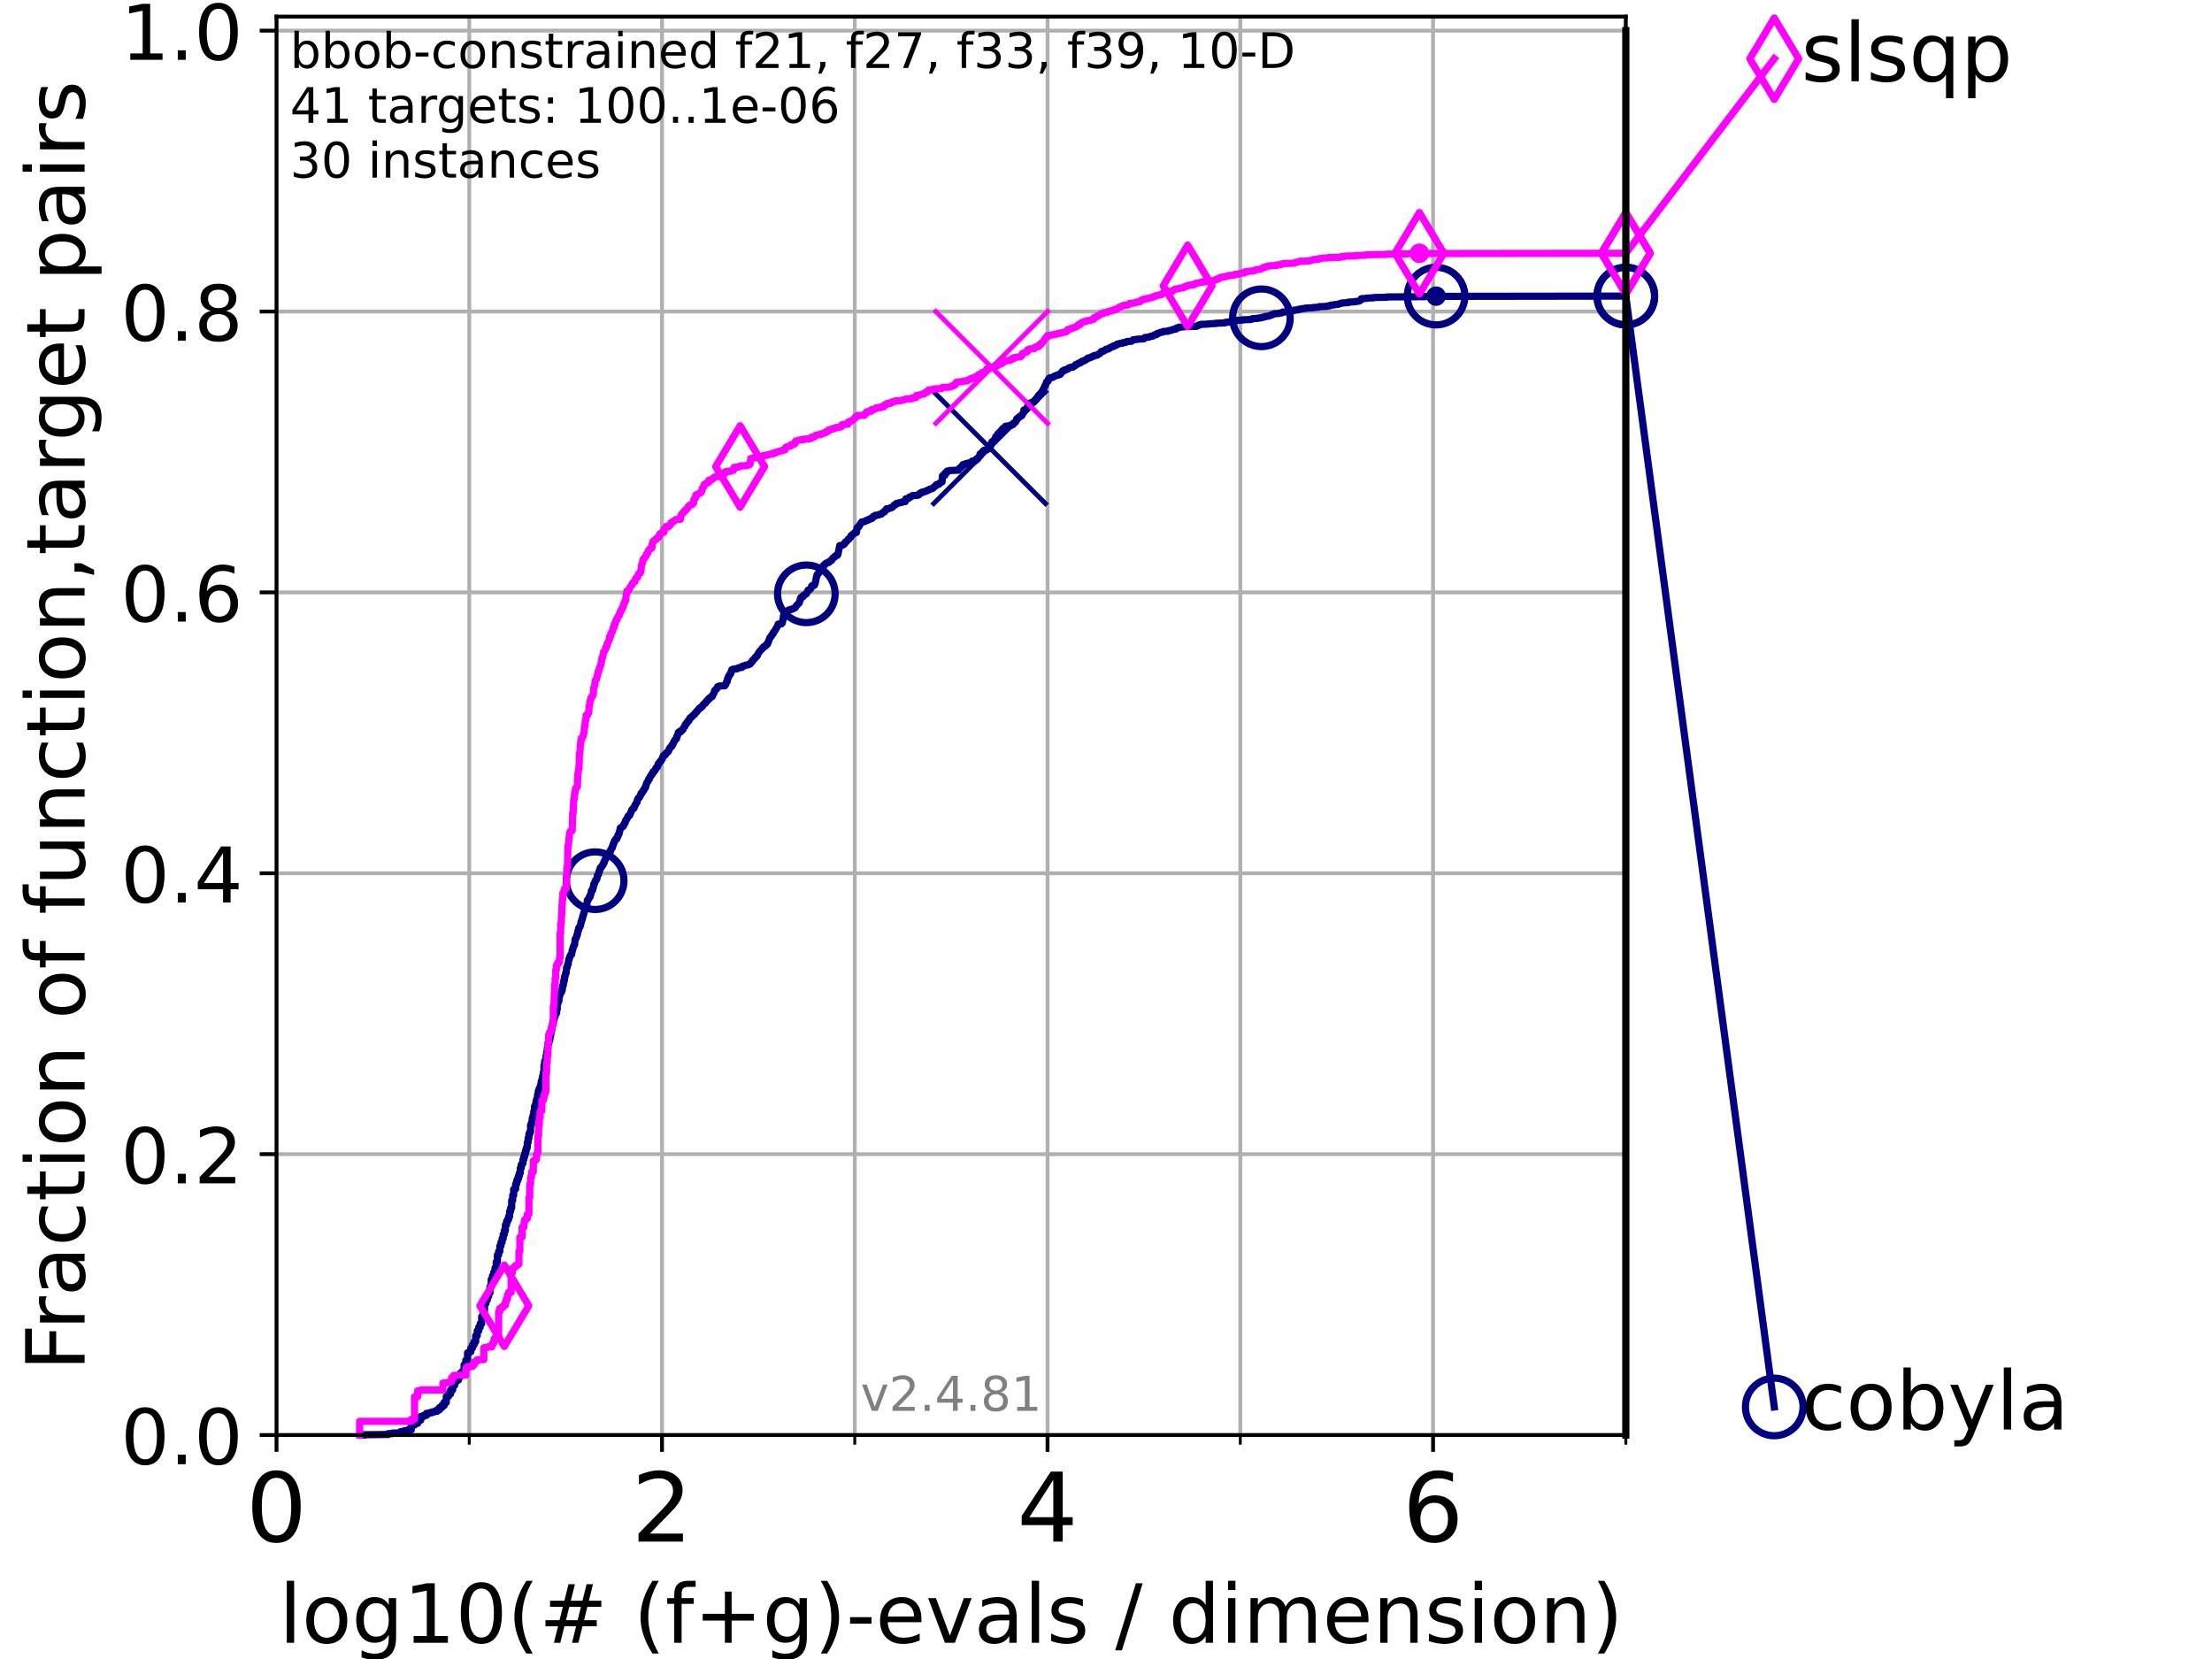 <?xml version="1.0" encoding="utf-8" standalone="no"?>
<!DOCTYPE svg PUBLIC "-//W3C//DTD SVG 1.1//EN"
  "http://www.w3.org/Graphics/SVG/1.1/DTD/svg11.dtd">
<!-- Created with matplotlib (https://matplotlib.org/) -->
<svg height="345.6pt" version="1.1" viewBox="0 0 460.8 345.6" width="460.8pt" xmlns="http://www.w3.org/2000/svg" xmlns:xlink="http://www.w3.org/1999/xlink">
 <defs>
  <style type="text/css">*{stroke-linecap:butt;stroke-linejoin:round;}</style>
 </defs>
 <g id="figure_1">
  <g id="patch_1">
   <path d="M 0 345.6 
L 460.8 345.6 
L 460.8 0 
L 0 0 
z
" style="fill:#ffffff;"/>
  </g>
  <g id="axes_1">
   <g id="patch_2">
    <path d="M 57.6 298.944 
L 338.688 298.944 
L 338.688 3.456 
L 57.6 3.456 
z
" style="fill:#ffffff;"/>
   </g>
   <g id="matplotlib.axis_1">
    <g id="xtick_1">
     <g id="line2d_1">
      <path clip-path="url(#pfbef911e71)" d="M 57.6 298.944 
L 57.6 3.456 
" style="fill:none;stroke:#b0b0b0;stroke-linecap:square;stroke-width:0.8;"/>
     </g>
     <g id="line2d_2">
      <defs>
       <path d="M 0 0 
L 0 3.5 
" id="mabcff84b4f" style="stroke:#000000;stroke-width:0.8;"/>
      </defs>
      <g>
       <use style="stroke:#000000;stroke-width:0.8;" x="57.6" xlink:href="#mabcff84b4f" y="298.944"/>
      </g>
     </g>
     <g id="text_1">
      <!-- 0 -->
      <g transform="translate(51.237 321.141)scale(0.2 -0.2)">
       <defs>
        <path d="M 31.781 66.406 
Q 24.172 66.406 20.328 58.906 
Q 16.5 51.422 16.5 36.375 
Q 16.5 21.391 20.328 13.891 
Q 24.172 6.391 31.781 6.391 
Q 39.453 6.391 43.281 13.891 
Q 47.125 21.391 47.125 36.375 
Q 47.125 51.422 43.281 58.906 
Q 39.453 66.406 31.781 66.406 
z
M 31.781 74.219 
Q 44.047 74.219 50.516 64.516 
Q 56.984 54.828 56.984 36.375 
Q 56.984 17.969 50.516 8.266 
Q 44.047 -1.422 31.781 -1.422 
Q 19.531 -1.422 13.062 8.266 
Q 6.594 17.969 6.594 36.375 
Q 6.594 54.828 13.062 64.516 
Q 19.531 74.219 31.781 74.219 
z
" id="DejaVuSans-48"/>
       </defs>
       <use xlink:href="#DejaVuSans-48"/>
      </g>
     </g>
    </g>
    <g id="xtick_2">
     <g id="line2d_3">
      <path clip-path="url(#pfbef911e71)" d="M 137.911 298.944 
L 137.911 3.456 
" style="fill:none;stroke:#b0b0b0;stroke-linecap:square;stroke-width:0.8;"/>
     </g>
     <g id="line2d_4">
      <g>
       <use style="stroke:#000000;stroke-width:0.8;" x="137.911" xlink:href="#mabcff84b4f" y="298.944"/>
      </g>
     </g>
     <g id="text_2">
      <!-- 2 -->
      <g transform="translate(131.548 321.141)scale(0.2 -0.2)">
       <defs>
        <path d="M 19.188 8.297 
L 53.609 8.297 
L 53.609 0 
L 7.328 0 
L 7.328 8.297 
Q 12.938 14.109 22.625 23.891 
Q 32.328 33.688 34.812 36.531 
Q 39.547 41.844 41.422 45.531 
Q 43.312 49.219 43.312 52.781 
Q 43.312 58.594 39.234 62.25 
Q 35.156 65.922 28.609 65.922 
Q 23.969 65.922 18.812 64.312 
Q 13.672 62.703 7.812 59.422 
L 7.812 69.391 
Q 13.766 71.781 18.938 73 
Q 24.125 74.219 28.422 74.219 
Q 39.75 74.219 46.484 68.547 
Q 53.219 62.891 53.219 53.422 
Q 53.219 48.922 51.531 44.891 
Q 49.859 40.875 45.406 35.406 
Q 44.188 33.984 37.641 27.219 
Q 31.109 20.453 19.188 8.297 
z
" id="DejaVuSans-50"/>
       </defs>
       <use xlink:href="#DejaVuSans-50"/>
      </g>
     </g>
    </g>
    <g id="xtick_3">
     <g id="line2d_5">
      <path clip-path="url(#pfbef911e71)" d="M 218.222 298.944 
L 218.222 3.456 
" style="fill:none;stroke:#b0b0b0;stroke-linecap:square;stroke-width:0.8;"/>
     </g>
     <g id="line2d_6">
      <g>
       <use style="stroke:#000000;stroke-width:0.8;" x="218.222" xlink:href="#mabcff84b4f" y="298.944"/>
      </g>
     </g>
     <g id="text_3">
      <!-- 4 -->
      <g transform="translate(211.859 321.141)scale(0.2 -0.2)">
       <defs>
        <path d="M 37.797 64.312 
L 12.891 25.391 
L 37.797 25.391 
z
M 35.203 72.906 
L 47.609 72.906 
L 47.609 25.391 
L 58.016 25.391 
L 58.016 17.188 
L 47.609 17.188 
L 47.609 0 
L 37.797 0 
L 37.797 17.188 
L 4.891 17.188 
L 4.891 26.703 
z
" id="DejaVuSans-52"/>
       </defs>
       <use xlink:href="#DejaVuSans-52"/>
      </g>
     </g>
    </g>
    <g id="xtick_4">
     <g id="line2d_7">
      <path clip-path="url(#pfbef911e71)" d="M 298.533 298.944 
L 298.533 3.456 
" style="fill:none;stroke:#b0b0b0;stroke-linecap:square;stroke-width:0.8;"/>
     </g>
     <g id="line2d_8">
      <g>
       <use style="stroke:#000000;stroke-width:0.8;" x="298.533" xlink:href="#mabcff84b4f" y="298.944"/>
      </g>
     </g>
     <g id="text_4">
      <!-- 6 -->
      <g transform="translate(292.17 321.141)scale(0.2 -0.2)">
       <defs>
        <path d="M 33.016 40.375 
Q 26.375 40.375 22.484 35.828 
Q 18.609 31.297 18.609 23.391 
Q 18.609 15.531 22.484 10.953 
Q 26.375 6.391 33.016 6.391 
Q 39.656 6.391 43.531 10.953 
Q 47.406 15.531 47.406 23.391 
Q 47.406 31.297 43.531 35.828 
Q 39.656 40.375 33.016 40.375 
z
M 52.594 71.297 
L 52.594 62.312 
Q 48.875 64.062 45.094 64.984 
Q 41.312 65.922 37.594 65.922 
Q 27.828 65.922 22.672 59.328 
Q 17.531 52.734 16.797 39.406 
Q 19.672 43.656 24.016 45.922 
Q 28.375 48.188 33.594 48.188 
Q 44.578 48.188 50.953 41.516 
Q 57.328 34.859 57.328 23.391 
Q 57.328 12.156 50.688 5.359 
Q 44.047 -1.422 33.016 -1.422 
Q 20.359 -1.422 13.672 8.266 
Q 6.984 17.969 6.984 36.375 
Q 6.984 53.656 15.188 63.938 
Q 23.391 74.219 37.203 74.219 
Q 40.922 74.219 44.703 73.484 
Q 48.484 72.75 52.594 71.297 
z
" id="DejaVuSans-54"/>
       </defs>
       <use xlink:href="#DejaVuSans-54"/>
      </g>
     </g>
    </g>
    <g id="xtick_5">
     <g id="line2d_9">
      <path clip-path="url(#pfbef911e71)" d="M 97.755 298.944 
L 97.755 3.456 
" style="fill:none;stroke:#b0b0b0;stroke-linecap:square;stroke-width:0.8;"/>
     </g>
     <g id="line2d_10">
      <defs>
       <path d="M 0 0 
L 0 2 
" id="mb1788c3347" style="stroke:#000000;stroke-width:0.6;"/>
      </defs>
      <g>
       <use style="stroke:#000000;stroke-width:0.6;" x="97.755" xlink:href="#mb1788c3347" y="298.944"/>
      </g>
     </g>
    </g>
    <g id="xtick_6">
     <g id="line2d_11">
      <path clip-path="url(#pfbef911e71)" d="M 178.066 298.944 
L 178.066 3.456 
" style="fill:none;stroke:#b0b0b0;stroke-linecap:square;stroke-width:0.8;"/>
     </g>
     <g id="line2d_12">
      <g>
       <use style="stroke:#000000;stroke-width:0.6;" x="178.066" xlink:href="#mb1788c3347" y="298.944"/>
      </g>
     </g>
    </g>
    <g id="xtick_7">
     <g id="line2d_13">
      <path clip-path="url(#pfbef911e71)" d="M 258.377 298.944 
L 258.377 3.456 
" style="fill:none;stroke:#b0b0b0;stroke-linecap:square;stroke-width:0.8;"/>
     </g>
     <g id="line2d_14">
      <g>
       <use style="stroke:#000000;stroke-width:0.6;" x="258.377" xlink:href="#mb1788c3347" y="298.944"/>
      </g>
     </g>
    </g>
    <g id="xtick_8">
     <g id="line2d_15">
      <path clip-path="url(#pfbef911e71)" d="M 338.688 298.944 
L 338.688 3.456 
" style="fill:none;stroke:#b0b0b0;stroke-linecap:square;stroke-width:0.8;"/>
     </g>
     <g id="line2d_16">
      <g>
       <use style="stroke:#000000;stroke-width:0.6;" x="338.688" xlink:href="#mb1788c3347" y="298.944"/>
      </g>
     </g>
    </g>
    <g id="text_5">
     <!-- log10(# (f+g)-evals / dimension) -->
     <g transform="translate(58.145 342.218)scale(0.17 -0.17)">
      <defs>
       <path d="M 9.422 75.984 
L 18.406 75.984 
L 18.406 0 
L 9.422 0 
z
" id="DejaVuSans-108"/>
       <path d="M 30.609 48.391 
Q 23.391 48.391 19.188 42.75 
Q 14.984 37.109 14.984 27.297 
Q 14.984 17.484 19.156 11.844 
Q 23.344 6.203 30.609 6.203 
Q 37.797 6.203 41.984 11.859 
Q 46.188 17.531 46.188 27.297 
Q 46.188 37.016 41.984 42.703 
Q 37.797 48.391 30.609 48.391 
z
M 30.609 56 
Q 42.328 56 49.016 48.375 
Q 55.719 40.766 55.719 27.297 
Q 55.719 13.875 49.016 6.219 
Q 42.328 -1.422 30.609 -1.422 
Q 18.844 -1.422 12.172 6.219 
Q 5.516 13.875 5.516 27.297 
Q 5.516 40.766 12.172 48.375 
Q 18.844 56 30.609 56 
z
" id="DejaVuSans-111"/>
       <path d="M 45.406 27.984 
Q 45.406 37.75 41.375 43.109 
Q 37.359 48.484 30.078 48.484 
Q 22.859 48.484 18.828 43.109 
Q 14.797 37.75 14.797 27.984 
Q 14.797 18.266 18.828 12.891 
Q 22.859 7.516 30.078 7.516 
Q 37.359 7.516 41.375 12.891 
Q 45.406 18.266 45.406 27.984 
z
M 54.391 6.781 
Q 54.391 -7.172 48.188 -13.984 
Q 42 -20.797 29.203 -20.797 
Q 24.469 -20.797 20.266 -20.094 
Q 16.062 -19.391 12.109 -17.922 
L 12.109 -9.188 
Q 16.062 -11.328 19.922 -12.344 
Q 23.781 -13.375 27.781 -13.375 
Q 36.625 -13.375 41.016 -8.766 
Q 45.406 -4.156 45.406 5.172 
L 45.406 9.625 
Q 42.625 4.781 38.281 2.391 
Q 33.938 0 27.875 0 
Q 17.828 0 11.672 7.656 
Q 5.516 15.328 5.516 27.984 
Q 5.516 40.672 11.672 48.328 
Q 17.828 56 27.875 56 
Q 33.938 56 38.281 53.609 
Q 42.625 51.219 45.406 46.391 
L 45.406 54.688 
L 54.391 54.688 
z
" id="DejaVuSans-103"/>
       <path d="M 12.406 8.297 
L 28.516 8.297 
L 28.516 63.922 
L 10.984 60.406 
L 10.984 69.391 
L 28.422 72.906 
L 38.281 72.906 
L 38.281 8.297 
L 54.391 8.297 
L 54.391 0 
L 12.406 0 
z
" id="DejaVuSans-49"/>
       <path d="M 31 75.875 
Q 24.469 64.656 21.281 53.656 
Q 18.109 42.672 18.109 31.391 
Q 18.109 20.125 21.312 9.062 
Q 24.516 -2 31 -13.188 
L 23.188 -13.188 
Q 15.875 -1.703 12.234 9.375 
Q 8.594 20.453 8.594 31.391 
Q 8.594 42.281 12.203 53.312 
Q 15.828 64.359 23.188 75.875 
z
" id="DejaVuSans-40"/>
       <path d="M 51.125 44 
L 36.922 44 
L 32.812 27.688 
L 47.125 27.688 
z
M 43.797 71.781 
L 38.719 51.516 
L 52.984 51.516 
L 58.109 71.781 
L 65.922 71.781 
L 60.891 51.516 
L 76.125 51.516 
L 76.125 44 
L 58.984 44 
L 54.984 27.688 
L 70.516 27.688 
L 70.516 20.219 
L 53.078 20.219 
L 48 0 
L 40.188 0 
L 45.219 20.219 
L 30.906 20.219 
L 25.875 0 
L 18.016 0 
L 23.094 20.219 
L 7.719 20.219 
L 7.719 27.688 
L 24.906 27.688 
L 29 44 
L 13.281 44 
L 13.281 51.516 
L 30.906 51.516 
L 35.891 71.781 
z
" id="DejaVuSans-35"/>
       <path id="DejaVuSans-32"/>
       <path d="M 37.109 75.984 
L 37.109 68.5 
L 28.516 68.5 
Q 23.688 68.5 21.797 66.547 
Q 19.922 64.594 19.922 59.516 
L 19.922 54.688 
L 34.719 54.688 
L 34.719 47.703 
L 19.922 47.703 
L 19.922 0 
L 10.891 0 
L 10.891 47.703 
L 2.297 47.703 
L 2.297 54.688 
L 10.891 54.688 
L 10.891 58.5 
Q 10.891 67.625 15.141 71.797 
Q 19.391 75.984 28.609 75.984 
z
" id="DejaVuSans-102"/>
       <path d="M 46 62.703 
L 46 35.5 
L 73.188 35.5 
L 73.188 27.203 
L 46 27.203 
L 46 0 
L 37.797 0 
L 37.797 27.203 
L 10.594 27.203 
L 10.594 35.5 
L 37.797 35.5 
L 37.797 62.703 
z
" id="DejaVuSans-43"/>
       <path d="M 8.016 75.875 
L 15.828 75.875 
Q 23.141 64.359 26.781 53.312 
Q 30.422 42.281 30.422 31.391 
Q 30.422 20.453 26.781 9.375 
Q 23.141 -1.703 15.828 -13.188 
L 8.016 -13.188 
Q 14.5 -2 17.703 9.062 
Q 20.906 20.125 20.906 31.391 
Q 20.906 42.672 17.703 53.656 
Q 14.5 64.656 8.016 75.875 
z
" id="DejaVuSans-41"/>
       <path d="M 4.891 31.391 
L 31.203 31.391 
L 31.203 23.391 
L 4.891 23.391 
z
" id="DejaVuSans-45"/>
       <path d="M 56.203 29.594 
L 56.203 25.203 
L 14.891 25.203 
Q 15.484 15.922 20.484 11.062 
Q 25.484 6.203 34.422 6.203 
Q 39.594 6.203 44.453 7.469 
Q 49.312 8.734 54.109 11.281 
L 54.109 2.781 
Q 49.266 0.734 44.188 -0.344 
Q 39.109 -1.422 33.891 -1.422 
Q 20.797 -1.422 13.156 6.188 
Q 5.516 13.812 5.516 26.812 
Q 5.516 40.234 12.766 48.109 
Q 20.016 56 32.328 56 
Q 43.359 56 49.781 48.891 
Q 56.203 41.797 56.203 29.594 
z
M 47.219 32.234 
Q 47.125 39.594 43.094 43.984 
Q 39.062 48.391 32.422 48.391 
Q 24.906 48.391 20.391 44.141 
Q 15.875 39.891 15.188 32.172 
z
" id="DejaVuSans-101"/>
       <path d="M 2.984 54.688 
L 12.5 54.688 
L 29.594 8.797 
L 46.688 54.688 
L 56.203 54.688 
L 35.688 0 
L 23.484 0 
z
" id="DejaVuSans-118"/>
       <path d="M 34.281 27.484 
Q 23.391 27.484 19.188 25 
Q 14.984 22.516 14.984 16.5 
Q 14.984 11.719 18.141 8.906 
Q 21.297 6.109 26.703 6.109 
Q 34.188 6.109 38.703 11.406 
Q 43.219 16.703 43.219 25.484 
L 43.219 27.484 
z
M 52.203 31.203 
L 52.203 0 
L 43.219 0 
L 43.219 8.297 
Q 40.141 3.328 35.547 0.953 
Q 30.953 -1.422 24.312 -1.422 
Q 15.922 -1.422 10.953 3.297 
Q 6 8.016 6 15.922 
Q 6 25.141 12.172 29.828 
Q 18.359 34.516 30.609 34.516 
L 43.219 34.516 
L 43.219 35.406 
Q 43.219 41.609 39.141 45 
Q 35.062 48.391 27.688 48.391 
Q 23 48.391 18.547 47.266 
Q 14.109 46.141 10.016 43.891 
L 10.016 52.203 
Q 14.938 54.109 19.578 55.047 
Q 24.219 56 28.609 56 
Q 40.484 56 46.344 49.844 
Q 52.203 43.703 52.203 31.203 
z
" id="DejaVuSans-97"/>
       <path d="M 44.281 53.078 
L 44.281 44.578 
Q 40.484 46.531 36.375 47.5 
Q 32.281 48.484 27.875 48.484 
Q 21.188 48.484 17.844 46.438 
Q 14.5 44.391 14.5 40.281 
Q 14.5 37.156 16.891 35.375 
Q 19.281 33.594 26.516 31.984 
L 29.594 31.297 
Q 39.156 29.25 43.188 25.516 
Q 47.219 21.781 47.219 15.094 
Q 47.219 7.469 41.188 3.016 
Q 35.156 -1.422 24.609 -1.422 
Q 20.219 -1.422 15.453 -0.562 
Q 10.688 0.297 5.422 2 
L 5.422 11.281 
Q 10.406 8.688 15.234 7.391 
Q 20.062 6.109 24.812 6.109 
Q 31.156 6.109 34.562 8.281 
Q 37.984 10.453 37.984 14.406 
Q 37.984 18.062 35.516 20.016 
Q 33.062 21.969 24.703 23.781 
L 21.578 24.516 
Q 13.234 26.266 9.516 29.906 
Q 5.812 33.547 5.812 39.891 
Q 5.812 47.609 11.281 51.797 
Q 16.75 56 26.812 56 
Q 31.781 56 36.172 55.266 
Q 40.578 54.547 44.281 53.078 
z
" id="DejaVuSans-115"/>
       <path d="M 25.391 72.906 
L 33.688 72.906 
L 8.297 -9.281 
L 0 -9.281 
z
" id="DejaVuSans-47"/>
       <path d="M 45.406 46.391 
L 45.406 75.984 
L 54.391 75.984 
L 54.391 0 
L 45.406 0 
L 45.406 8.203 
Q 42.578 3.328 38.25 0.953 
Q 33.938 -1.422 27.875 -1.422 
Q 17.969 -1.422 11.734 6.484 
Q 5.516 14.406 5.516 27.297 
Q 5.516 40.188 11.734 48.094 
Q 17.969 56 27.875 56 
Q 33.938 56 38.25 53.625 
Q 42.578 51.266 45.406 46.391 
z
M 14.797 27.297 
Q 14.797 17.391 18.875 11.75 
Q 22.953 6.109 30.078 6.109 
Q 37.203 6.109 41.297 11.75 
Q 45.406 17.391 45.406 27.297 
Q 45.406 37.203 41.297 42.844 
Q 37.203 48.484 30.078 48.484 
Q 22.953 48.484 18.875 42.844 
Q 14.797 37.203 14.797 27.297 
z
" id="DejaVuSans-100"/>
       <path d="M 9.422 54.688 
L 18.406 54.688 
L 18.406 0 
L 9.422 0 
z
M 9.422 75.984 
L 18.406 75.984 
L 18.406 64.594 
L 9.422 64.594 
z
" id="DejaVuSans-105"/>
       <path d="M 52 44.188 
Q 55.375 50.25 60.062 53.125 
Q 64.75 56 71.094 56 
Q 79.641 56 84.281 50.016 
Q 88.922 44.047 88.922 33.016 
L 88.922 0 
L 79.891 0 
L 79.891 32.719 
Q 79.891 40.578 77.094 44.375 
Q 74.312 48.188 68.609 48.188 
Q 61.625 48.188 57.562 43.547 
Q 53.516 38.922 53.516 30.906 
L 53.516 0 
L 44.484 0 
L 44.484 32.719 
Q 44.484 40.625 41.703 44.406 
Q 38.922 48.188 33.109 48.188 
Q 26.219 48.188 22.156 43.531 
Q 18.109 38.875 18.109 30.906 
L 18.109 0 
L 9.078 0 
L 9.078 54.688 
L 18.109 54.688 
L 18.109 46.188 
Q 21.188 51.219 25.484 53.609 
Q 29.781 56 35.688 56 
Q 41.656 56 45.828 52.969 
Q 50 49.953 52 44.188 
z
" id="DejaVuSans-109"/>
       <path d="M 54.891 33.016 
L 54.891 0 
L 45.906 0 
L 45.906 32.719 
Q 45.906 40.484 42.875 44.328 
Q 39.844 48.188 33.797 48.188 
Q 26.516 48.188 22.312 43.547 
Q 18.109 38.922 18.109 30.906 
L 18.109 0 
L 9.078 0 
L 9.078 54.688 
L 18.109 54.688 
L 18.109 46.188 
Q 21.344 51.125 25.703 53.562 
Q 30.078 56 35.797 56 
Q 45.219 56 50.047 50.172 
Q 54.891 44.344 54.891 33.016 
z
" id="DejaVuSans-110"/>
      </defs>
      <use xlink:href="#DejaVuSans-108"/>
      <use x="27.783" xlink:href="#DejaVuSans-111"/>
      <use x="88.965" xlink:href="#DejaVuSans-103"/>
      <use x="152.441" xlink:href="#DejaVuSans-49"/>
      <use x="216.064" xlink:href="#DejaVuSans-48"/>
      <use x="279.688" xlink:href="#DejaVuSans-40"/>
      <use x="318.701" xlink:href="#DejaVuSans-35"/>
      <use x="402.49" xlink:href="#DejaVuSans-32"/>
      <use x="434.277" xlink:href="#DejaVuSans-40"/>
      <use x="473.291" xlink:href="#DejaVuSans-102"/>
      <use x="508.496" xlink:href="#DejaVuSans-43"/>
      <use x="592.285" xlink:href="#DejaVuSans-103"/>
      <use x="655.762" xlink:href="#DejaVuSans-41"/>
      <use x="694.775" xlink:href="#DejaVuSans-45"/>
      <use x="730.859" xlink:href="#DejaVuSans-101"/>
      <use x="792.383" xlink:href="#DejaVuSans-118"/>
      <use x="851.562" xlink:href="#DejaVuSans-97"/>
      <use x="912.842" xlink:href="#DejaVuSans-108"/>
      <use x="940.625" xlink:href="#DejaVuSans-115"/>
      <use x="992.725" xlink:href="#DejaVuSans-32"/>
      <use x="1024.512" xlink:href="#DejaVuSans-47"/>
      <use x="1058.203" xlink:href="#DejaVuSans-32"/>
      <use x="1089.99" xlink:href="#DejaVuSans-100"/>
      <use x="1153.467" xlink:href="#DejaVuSans-105"/>
      <use x="1181.25" xlink:href="#DejaVuSans-109"/>
      <use x="1278.662" xlink:href="#DejaVuSans-101"/>
      <use x="1340.186" xlink:href="#DejaVuSans-110"/>
      <use x="1403.564" xlink:href="#DejaVuSans-115"/>
      <use x="1455.664" xlink:href="#DejaVuSans-105"/>
      <use x="1483.447" xlink:href="#DejaVuSans-111"/>
      <use x="1544.629" xlink:href="#DejaVuSans-110"/>
      <use x="1608.008" xlink:href="#DejaVuSans-41"/>
     </g>
    </g>
   </g>
   <g id="matplotlib.axis_2">
    <g id="ytick_1">
     <g id="line2d_17">
      <path clip-path="url(#pfbef911e71)" d="M 57.6 298.944 
L 338.688 298.944 
" style="fill:none;stroke:#b0b0b0;stroke-linecap:square;stroke-width:0.8;"/>
     </g>
     <g id="line2d_18">
      <defs>
       <path d="M 0 0 
L -3.5 0 
" id="m7f189a6b37" style="stroke:#000000;stroke-width:0.8;"/>
      </defs>
      <g>
       <use style="stroke:#000000;stroke-width:0.8;" x="57.6" xlink:href="#m7f189a6b37" y="298.944"/>
      </g>
     </g>
     <g id="text_6">
      <!-- 0.0 -->
      <g transform="translate(25.155 305.023)scale(0.16 -0.16)">
       <defs>
        <path d="M 10.688 12.406 
L 21 12.406 
L 21 0 
L 10.688 0 
z
" id="DejaVuSans-46"/>
       </defs>
       <use xlink:href="#DejaVuSans-48"/>
       <use x="63.623" xlink:href="#DejaVuSans-46"/>
       <use x="95.41" xlink:href="#DejaVuSans-48"/>
      </g>
     </g>
    </g>
    <g id="ytick_2">
     <g id="line2d_19">
      <path clip-path="url(#pfbef911e71)" d="M 57.6 240.432 
L 338.688 240.432 
" style="fill:none;stroke:#b0b0b0;stroke-linecap:square;stroke-width:0.8;"/>
     </g>
     <g id="line2d_20">
      <g>
       <use style="stroke:#000000;stroke-width:0.8;" x="57.6" xlink:href="#m7f189a6b37" y="240.432"/>
      </g>
     </g>
     <g id="text_7">
      <!-- 0.2 -->
      <g transform="translate(25.155 246.51)scale(0.16 -0.16)">
       <use xlink:href="#DejaVuSans-48"/>
       <use x="63.623" xlink:href="#DejaVuSans-46"/>
       <use x="95.41" xlink:href="#DejaVuSans-50"/>
      </g>
     </g>
    </g>
    <g id="ytick_3">
     <g id="line2d_21">
      <path clip-path="url(#pfbef911e71)" d="M 57.6 181.919 
L 338.688 181.919 
" style="fill:none;stroke:#b0b0b0;stroke-linecap:square;stroke-width:0.8;"/>
     </g>
     <g id="line2d_22">
      <g>
       <use style="stroke:#000000;stroke-width:0.8;" x="57.6" xlink:href="#m7f189a6b37" y="181.919"/>
      </g>
     </g>
     <g id="text_8">
      <!-- 0.4 -->
      <g transform="translate(25.155 187.998)scale(0.16 -0.16)">
       <use xlink:href="#DejaVuSans-48"/>
       <use x="63.623" xlink:href="#DejaVuSans-46"/>
       <use x="95.41" xlink:href="#DejaVuSans-52"/>
      </g>
     </g>
    </g>
    <g id="ytick_4">
     <g id="line2d_23">
      <path clip-path="url(#pfbef911e71)" d="M 57.6 123.407 
L 338.688 123.407 
" style="fill:none;stroke:#b0b0b0;stroke-linecap:square;stroke-width:0.8;"/>
     </g>
     <g id="line2d_24">
      <g>
       <use style="stroke:#000000;stroke-width:0.8;" x="57.6" xlink:href="#m7f189a6b37" y="123.407"/>
      </g>
     </g>
     <g id="text_9">
      <!-- 0.6 -->
      <g transform="translate(25.155 129.485)scale(0.16 -0.16)">
       <use xlink:href="#DejaVuSans-48"/>
       <use x="63.623" xlink:href="#DejaVuSans-46"/>
       <use x="95.41" xlink:href="#DejaVuSans-54"/>
      </g>
     </g>
    </g>
    <g id="ytick_5">
     <g id="line2d_25">
      <path clip-path="url(#pfbef911e71)" d="M 57.6 64.894 
L 338.688 64.894 
" style="fill:none;stroke:#b0b0b0;stroke-linecap:square;stroke-width:0.8;"/>
     </g>
     <g id="line2d_26">
      <g>
       <use style="stroke:#000000;stroke-width:0.8;" x="57.6" xlink:href="#m7f189a6b37" y="64.894"/>
      </g>
     </g>
     <g id="text_10">
      <!-- 0.8 -->
      <g transform="translate(25.155 70.973)scale(0.16 -0.16)">
       <defs>
        <path d="M 31.781 34.625 
Q 24.75 34.625 20.719 30.859 
Q 16.703 27.094 16.703 20.516 
Q 16.703 13.922 20.719 10.156 
Q 24.75 6.391 31.781 6.391 
Q 38.812 6.391 42.859 10.172 
Q 46.922 13.969 46.922 20.516 
Q 46.922 27.094 42.891 30.859 
Q 38.875 34.625 31.781 34.625 
z
M 21.922 38.812 
Q 15.578 40.375 12.031 44.719 
Q 8.5 49.078 8.5 55.328 
Q 8.5 64.062 14.719 69.141 
Q 20.953 74.219 31.781 74.219 
Q 42.672 74.219 48.875 69.141 
Q 55.078 64.062 55.078 55.328 
Q 55.078 49.078 51.531 44.719 
Q 48 40.375 41.703 38.812 
Q 48.828 37.156 52.797 32.312 
Q 56.781 27.484 56.781 20.516 
Q 56.781 9.906 50.312 4.234 
Q 43.844 -1.422 31.781 -1.422 
Q 19.734 -1.422 13.25 4.234 
Q 6.781 9.906 6.781 20.516 
Q 6.781 27.484 10.781 32.312 
Q 14.797 37.156 21.922 38.812 
z
M 18.312 54.391 
Q 18.312 48.734 21.844 45.562 
Q 25.391 42.391 31.781 42.391 
Q 38.141 42.391 41.719 45.562 
Q 45.312 48.734 45.312 54.391 
Q 45.312 60.062 41.719 63.234 
Q 38.141 66.406 31.781 66.406 
Q 25.391 66.406 21.844 63.234 
Q 18.312 60.062 18.312 54.391 
z
" id="DejaVuSans-56"/>
       </defs>
       <use xlink:href="#DejaVuSans-48"/>
       <use x="63.623" xlink:href="#DejaVuSans-46"/>
       <use x="95.41" xlink:href="#DejaVuSans-56"/>
      </g>
     </g>
    </g>
    <g id="ytick_6">
     <g id="line2d_27">
      <path clip-path="url(#pfbef911e71)" d="M 57.6 6.382 
L 338.688 6.382 
" style="fill:none;stroke:#b0b0b0;stroke-linecap:square;stroke-width:0.8;"/>
     </g>
     <g id="line2d_28">
      <g>
       <use style="stroke:#000000;stroke-width:0.8;" x="57.6" xlink:href="#m7f189a6b37" y="6.382"/>
      </g>
     </g>
     <g id="text_11">
      <!-- 1.0 -->
      <g transform="translate(25.155 12.46)scale(0.16 -0.16)">
       <use xlink:href="#DejaVuSans-49"/>
       <use x="63.623" xlink:href="#DejaVuSans-46"/>
       <use x="95.41" xlink:href="#DejaVuSans-48"/>
      </g>
     </g>
    </g>
    <g id="text_12">
     <!-- Fraction of function,target pairs -->
     <g transform="translate(17.62 285.585)rotate(-90)scale(0.17 -0.17)">
      <defs>
       <path d="M 9.812 72.906 
L 51.703 72.906 
L 51.703 64.594 
L 19.672 64.594 
L 19.672 43.109 
L 48.578 43.109 
L 48.578 34.812 
L 19.672 34.812 
L 19.672 0 
L 9.812 0 
z
" id="DejaVuSans-70"/>
       <path d="M 41.109 46.297 
Q 39.594 47.172 37.812 47.578 
Q 36.031 48 33.891 48 
Q 26.266 48 22.188 43.047 
Q 18.109 38.094 18.109 28.812 
L 18.109 0 
L 9.078 0 
L 9.078 54.688 
L 18.109 54.688 
L 18.109 46.188 
Q 20.953 51.172 25.484 53.578 
Q 30.031 56 36.531 56 
Q 37.453 56 38.578 55.875 
Q 39.703 55.766 41.062 55.516 
z
" id="DejaVuSans-114"/>
       <path d="M 48.781 52.594 
L 48.781 44.188 
Q 44.969 46.297 41.141 47.344 
Q 37.312 48.391 33.406 48.391 
Q 24.656 48.391 19.812 42.844 
Q 14.984 37.312 14.984 27.297 
Q 14.984 17.281 19.812 11.734 
Q 24.656 6.203 33.406 6.203 
Q 37.312 6.203 41.141 7.25 
Q 44.969 8.297 48.781 10.406 
L 48.781 2.094 
Q 45.016 0.344 40.984 -0.531 
Q 36.969 -1.422 32.422 -1.422 
Q 20.062 -1.422 12.781 6.344 
Q 5.516 14.109 5.516 27.297 
Q 5.516 40.672 12.859 48.328 
Q 20.219 56 33.016 56 
Q 37.156 56 41.109 55.141 
Q 45.062 54.297 48.781 52.594 
z
" id="DejaVuSans-99"/>
       <path d="M 18.312 70.219 
L 18.312 54.688 
L 36.812 54.688 
L 36.812 47.703 
L 18.312 47.703 
L 18.312 18.016 
Q 18.312 11.328 20.141 9.422 
Q 21.969 7.516 27.594 7.516 
L 36.812 7.516 
L 36.812 0 
L 27.594 0 
Q 17.188 0 13.234 3.875 
Q 9.281 7.766 9.281 18.016 
L 9.281 47.703 
L 2.688 47.703 
L 2.688 54.688 
L 9.281 54.688 
L 9.281 70.219 
z
" id="DejaVuSans-116"/>
       <path d="M 8.5 21.578 
L 8.5 54.688 
L 17.484 54.688 
L 17.484 21.922 
Q 17.484 14.156 20.5 10.266 
Q 23.531 6.391 29.594 6.391 
Q 36.859 6.391 41.078 11.031 
Q 45.312 15.672 45.312 23.688 
L 45.312 54.688 
L 54.297 54.688 
L 54.297 0 
L 45.312 0 
L 45.312 8.406 
Q 42.047 3.422 37.719 1 
Q 33.406 -1.422 27.688 -1.422 
Q 18.266 -1.422 13.375 4.438 
Q 8.5 10.297 8.5 21.578 
z
M 31.109 56 
z
" id="DejaVuSans-117"/>
       <path d="M 11.719 12.406 
L 22.016 12.406 
L 22.016 4 
L 14.016 -11.625 
L 7.719 -11.625 
L 11.719 4 
z
" id="DejaVuSans-44"/>
       <path d="M 18.109 8.203 
L 18.109 -20.797 
L 9.078 -20.797 
L 9.078 54.688 
L 18.109 54.688 
L 18.109 46.391 
Q 20.953 51.266 25.266 53.625 
Q 29.594 56 35.594 56 
Q 45.562 56 51.781 48.094 
Q 58.016 40.188 58.016 27.297 
Q 58.016 14.406 51.781 6.484 
Q 45.562 -1.422 35.594 -1.422 
Q 29.594 -1.422 25.266 0.953 
Q 20.953 3.328 18.109 8.203 
z
M 48.688 27.297 
Q 48.688 37.203 44.609 42.844 
Q 40.531 48.484 33.406 48.484 
Q 26.266 48.484 22.188 42.844 
Q 18.109 37.203 18.109 27.297 
Q 18.109 17.391 22.188 11.75 
Q 26.266 6.109 33.406 6.109 
Q 40.531 6.109 44.609 11.75 
Q 48.688 17.391 48.688 27.297 
z
" id="DejaVuSans-112"/>
      </defs>
      <use xlink:href="#DejaVuSans-70"/>
      <use x="50.27" xlink:href="#DejaVuSans-114"/>
      <use x="91.383" xlink:href="#DejaVuSans-97"/>
      <use x="152.662" xlink:href="#DejaVuSans-99"/>
      <use x="207.643" xlink:href="#DejaVuSans-116"/>
      <use x="246.852" xlink:href="#DejaVuSans-105"/>
      <use x="274.635" xlink:href="#DejaVuSans-111"/>
      <use x="335.816" xlink:href="#DejaVuSans-110"/>
      <use x="399.195" xlink:href="#DejaVuSans-32"/>
      <use x="430.982" xlink:href="#DejaVuSans-111"/>
      <use x="492.164" xlink:href="#DejaVuSans-102"/>
      <use x="527.369" xlink:href="#DejaVuSans-32"/>
      <use x="559.156" xlink:href="#DejaVuSans-102"/>
      <use x="594.361" xlink:href="#DejaVuSans-117"/>
      <use x="657.74" xlink:href="#DejaVuSans-110"/>
      <use x="721.119" xlink:href="#DejaVuSans-99"/>
      <use x="776.1" xlink:href="#DejaVuSans-116"/>
      <use x="815.309" xlink:href="#DejaVuSans-105"/>
      <use x="843.092" xlink:href="#DejaVuSans-111"/>
      <use x="904.273" xlink:href="#DejaVuSans-110"/>
      <use x="967.652" xlink:href="#DejaVuSans-44"/>
      <use x="999.439" xlink:href="#DejaVuSans-116"/>
      <use x="1038.648" xlink:href="#DejaVuSans-97"/>
      <use x="1099.928" xlink:href="#DejaVuSans-114"/>
      <use x="1139.291" xlink:href="#DejaVuSans-103"/>
      <use x="1202.768" xlink:href="#DejaVuSans-101"/>
      <use x="1264.291" xlink:href="#DejaVuSans-116"/>
      <use x="1303.5" xlink:href="#DejaVuSans-32"/>
      <use x="1335.287" xlink:href="#DejaVuSans-112"/>
      <use x="1398.764" xlink:href="#DejaVuSans-97"/>
      <use x="1460.043" xlink:href="#DejaVuSans-105"/>
      <use x="1487.826" xlink:href="#DejaVuSans-114"/>
      <use x="1528.939" xlink:href="#DejaVuSans-115"/>
     </g>
    </g>
   </g>
   <g id="line2d_29">
    <defs>
     <path d="M 0 1.5 
C 0.398 1.5 0.779 1.342 1.061 1.061 
C 1.342 0.779 1.5 0.398 1.5 0 
C 1.5 -0.398 1.342 -0.779 1.061 -1.061 
C 0.779 -1.342 0.398 -1.5 0 -1.5 
C -0.398 -1.5 -0.779 -1.342 -1.061 -1.061 
C -1.342 -0.779 -1.5 -0.398 -1.5 0 
C -1.5 0.398 -1.342 0.779 -1.061 1.061 
C -0.779 1.342 -0.398 1.5 0 1.5 
z
" id="m62b603fdc3" style="stroke:#000080;"/>
    </defs>
    <g>
     <use style="fill:#000080;stroke:#000080;" x="299.162" xlink:href="#m62b603fdc3" y="61.683"/>
     <use style="fill:#000080;stroke:#000080;" x="299.162" xlink:href="#m62b603fdc3" y="61.683"/>
    </g>
   </g>
   <g id="line2d_30">
    <path d="M 75.556 298.944 
L 75.556 298.885 
L 80.881 298.825 
L 80.881 298.647 
L 81.776 298.647 
L 81.776 298.528 
L 83.438 298.528 
L 83.438 298.23 
L 84.213 298.23 
L 84.213 298.052 
L 84.956 298.052 
L 84.956 297.874 
L 85.667 297.874 
L 85.667 296.863 
L 86.351 296.863 
L 86.351 296.506 
L 87.01 296.506 
L 87.01 295.852 
L 87.644 295.852 
L 87.644 295.079 
L 88.256 295.079 
L 88.256 294.841 
L 88.847 294.841 
L 88.847 294.425 
L 89.419 294.425 
L 89.419 294.306 
L 89.973 294.306 
L 89.973 294.127 
L 90.509 294.127 
L 90.509 294.008 
L 91.03 294.008 
L 91.03 293.711 
L 91.535 293.711 
L 91.535 293.235 
L 92.027 293.235 
L 92.027 292.819 
L 92.504 292.819 
L 92.504 292.165 
L 92.969 292.165 
L 92.969 290.916 
L 93.422 290.916 
L 93.422 290.381 
L 93.864 290.381 
L 93.864 289.549 
L 94.295 289.549 
L 94.295 288.597 
L 94.715 288.597 
L 94.715 287.765 
L 95.125 287.765 
L 95.125 287.467 
L 95.526 287.467 
L 95.526 286.754 
L 95.918 286.754 
L 95.918 286.04 
L 96.301 286.04 
L 96.301 285.684 
L 96.676 285.684 
L 96.676 284.316 
L 97.044 284.316 
L 97.044 283.364 
L 97.403 283.364 
L 97.403 281.818 
L 97.755 281.818 
L 97.755 281.581 
L 98.101 281.581 
L 98.101 280.808 
L 98.439 280.808 
L 98.439 280.153 
L 98.772 280.153 
L 98.772 279.499 
L 99.098 279.499 
L 99.098 278.251 
L 99.418 278.251 
L 99.418 277.24 
L 99.732 277.24 
L 99.732 276.467 
L 100.04 276.467 
L 100.04 275.753 
L 100.344 275.753 
L 100.344 274.266 
L 100.642 274.266 
L 100.642 273.018 
L 100.935 273.018 
L 100.935 271.531 
L 101.223 271.531 
L 101.223 270.818 
L 101.507 270.818 
L 101.507 270.045 
L 101.786 270.045 
L 101.786 269.331 
L 102.06 269.331 
L 102.06 268.082 
L 102.331 268.082 
L 102.331 266.536 
L 102.597 266.536 
L 102.597 265.763 
L 102.859 265.763 
L 102.859 265.05 
L 103.118 265.05 
L 103.118 264.158 
L 103.372 264.158 
L 103.372 262.909 
L 103.623 262.909 
L 103.623 261.422 
L 103.871 261.422 
L 103.871 260.709 
L 104.115 260.709 
L 104.115 259.579 
L 104.355 259.579 
L 104.355 258.806 
L 104.592 258.806 
L 104.592 258.033 
L 104.826 258.033 
L 104.826 257.141 
L 105.057 257.141 
L 105.057 256.368 
L 105.285 256.368 
L 105.285 255.179 
L 105.51 255.179 
L 105.51 254.465 
L 105.733 254.465 
L 105.733 254.049 
L 105.952 254.049 
L 105.952 253.395 
L 106.169 253.395 
L 106.169 252.324 
L 106.383 252.324 
L 106.383 251.611 
L 106.594 251.611 
L 106.594 250.065 
L 106.803 250.065 
L 106.803 248.994 
L 107.009 248.994 
L 107.009 247.746 
L 107.415 247.686 
L 107.415 246.675 
L 107.614 246.675 
L 107.614 246.021 
L 107.811 246.021 
L 107.811 245.545 
L 108.006 245.545 
L 108.006 244.951 
L 108.199 244.951 
L 108.199 244.356 
L 108.389 244.356 
L 108.389 243.345 
L 108.578 243.345 
L 108.578 242.632 
L 108.764 242.632 
L 108.764 242.334 
L 108.949 242.334 
L 108.949 241.502 
L 109.132 241.502 
L 109.132 240.907 
L 109.312 240.907 
L 109.312 240.253 
L 109.491 240.253 
L 109.491 239.599 
L 109.668 239.599 
L 109.668 239.064 
L 109.843 239.064 
L 109.843 237.994 
L 110.017 237.994 
L 110.017 237.102 
L 110.189 237.102 
L 110.189 236.21 
L 110.359 236.21 
L 110.359 235.853 
L 110.527 235.853 
L 110.527 234.366 
L 110.694 234.366 
L 110.694 233.89 
L 110.86 233.89 
L 110.86 232.999 
L 111.023 232.999 
L 111.023 232.404 
L 111.186 232.404 
L 111.186 231.571 
L 111.346 231.571 
L 111.346 230.501 
L 111.506 230.501 
L 111.506 230.144 
L 111.663 230.144 
L 111.663 229.371 
L 111.82 229.371 
L 111.82 228.896 
L 111.975 228.896 
L 111.975 228.063 
L 112.128 228.063 
L 112.128 227.29 
L 112.281 227.29 
L 112.281 226.874 
L 112.432 226.874 
L 112.432 226.576 
L 112.581 226.576 
L 112.581 226.101 
L 112.73 226.101 
L 112.73 225.328 
L 112.877 225.328 
L 112.877 224.911 
L 113.023 224.911 
L 113.023 224.198 
L 113.168 224.198 
L 113.168 223.484 
L 113.311 223.484 
L 113.311 221.938 
L 113.454 221.938 
L 113.454 221.106 
L 113.595 221.106 
L 113.595 220.808 
L 113.735 220.808 
L 113.735 219.976 
L 113.874 219.976 
L 113.874 219.203 
L 114.012 219.203 
L 114.012 218.311 
L 114.148 218.311 
L 114.148 217.419 
L 114.284 217.419 
L 114.284 217.062 
L 114.419 217.062 
L 114.419 216.587 
L 114.552 216.587 
L 114.552 215.932 
L 114.685 215.932 
L 114.685 215.219 
L 114.817 215.219 
L 114.817 214.624 
L 114.947 214.624 
L 114.947 213.851 
L 115.077 213.851 
L 115.077 213.375 
L 115.206 213.375 
L 115.206 212.781 
L 115.333 212.781 
L 115.333 212.305 
L 115.46 212.305 
L 115.46 211.889 
L 115.586 211.889 
L 115.586 211.532 
L 115.711 211.532 
L 115.711 211.235 
L 115.835 211.235 
L 115.835 210.997 
L 115.959 210.997 
L 115.959 210.283 
L 116.081 210.283 
L 116.081 209.154 
L 116.203 209.154 
L 116.203 208.737 
L 116.323 208.737 
L 116.323 208.499 
L 116.443 208.499 
L 116.443 207.667 
L 116.562 207.667 
L 116.562 207.191 
L 116.68 207.191 
L 116.68 206.894 
L 116.798 206.894 
L 116.798 206.775 
L 116.914 206.775 
L 116.914 206.537 
L 117.03 206.537 
L 117.03 206.18 
L 117.145 206.18 
L 117.145 205.526 
L 117.26 205.526 
L 117.26 205.169 
L 117.373 205.169 
L 117.373 204.575 
L 117.486 204.575 
L 117.486 204.099 
L 117.598 204.099 
L 117.598 203.445 
L 117.71 203.445 
L 117.821 202.731 
L 117.931 202.731 
L 118.04 201.542 
L 118.149 201.542 
L 118.257 200.888 
L 118.364 200.888 
L 118.471 199.877 
L 118.577 199.877 
L 118.682 199.283 
L 118.787 199.283 
L 118.891 198.866 
L 119.097 198.807 
L 119.199 197.915 
L 119.301 197.915 
L 119.402 197.261 
L 119.503 197.261 
L 119.603 196.844 
L 119.702 196.844 
L 119.801 195.655 
L 119.899 195.655 
L 119.997 195.298 
L 120.094 195.298 
L 120.191 194.704 
L 120.287 194.704 
L 120.382 193.931 
L 120.477 193.931 
L 120.572 193.277 
L 120.759 193.217 
L 120.852 192.801 
L 120.945 192.801 
L 121.037 192.028 
L 121.128 192.028 
L 121.219 191.493 
L 121.31 191.493 
L 121.4 190.839 
L 121.49 190.839 
L 121.579 190.244 
L 121.668 190.244 
L 121.756 189.59 
L 121.844 189.59 
L 121.931 188.936 
L 122.105 188.936 
L 122.191 188.341 
L 122.277 188.341 
L 122.362 187.509 
L 122.531 187.449 
L 122.615 187.211 
L 122.699 187.211 
L 122.782 186.795 
L 122.948 186.795 
L 123.03 186.26 
L 123.111 186.26 
L 123.193 185.546 
L 123.434 185.487 
L 123.514 184.952 
L 123.594 184.952 
L 123.673 184.238 
L 123.83 184.179 
L 123.908 183.703 
L 123.985 183.703 
L 124.063 183.346 
L 124.216 183.346 
L 124.293 183.049 
L 124.369 183.049 
L 124.444 182.395 
L 124.52 182.395 
L 124.595 182.216 
L 124.669 182.216 
L 124.744 181.681 
L 124.818 181.681 
L 124.892 181.265 
L 124.965 181.265 
L 125.038 180.789 
L 125.256 180.73 
L 125.328 180.492 
L 125.471 180.432 
L 125.542 180.135 
L 125.683 180.076 
L 125.753 179.659 
L 125.892 179.659 
L 125.962 179.184 
L 126.031 179.184 
L 126.1 179.005 
L 126.168 179.005 
L 126.236 178.589 
L 126.304 178.589 
L 126.372 178.411 
L 126.507 178.351 
L 126.574 178.173 
L 126.707 178.113 
L 126.773 177.816 
L 126.905 177.816 
L 126.97 177.459 
L 127.165 177.4 
L 127.229 176.984 
L 127.294 176.984 
L 127.358 176.805 
L 127.421 176.805 
L 127.485 176.627 
L 127.548 176.627 
L 127.611 176.151 
L 127.737 176.092 
L 127.799 175.675 
L 127.923 175.616 
L 127.985 175.2 
L 128.108 175.14 
L 128.169 174.962 
L 128.23 174.962 
L 128.23 174.843 
L 128.471 174.783 
L 128.531 174.427 
L 128.591 174.427 
L 128.591 174.308 
L 128.709 174.308 
L 128.768 173.891 
L 128.886 173.891 
L 128.944 173.594 
L 129.002 173.594 
L 129.06 173.118 
L 129.118 173.118 
L 129.176 172.702 
L 129.233 172.702 
L 129.233 172.464 
L 129.405 172.464 
L 129.405 172.345 
L 129.63 172.286 
L 129.63 172.226 
L 129.798 172.167 
L 129.909 171.81 
L 130.019 171.81 
L 130.128 171.394 
L 130.237 171.394 
L 130.345 170.859 
L 130.398 170.859 
L 130.505 170.68 
L 130.612 170.621 
L 130.717 170.264 
L 130.822 170.205 
L 130.875 169.967 
L 131.134 169.907 
L 131.236 169.61 
L 131.287 169.61 
L 131.389 169.194 
L 131.49 169.134 
L 131.591 168.718 
L 131.691 168.659 
L 131.79 168.48 
L 132.036 168.421 
L 132.085 168.123 
L 132.182 168.123 
L 132.279 167.707 
L 132.375 167.648 
L 132.47 167.41 
L 132.518 167.41 
L 132.613 167.172 
L 132.707 167.113 
L 132.801 166.518 
L 132.894 166.458 
L 132.94 166.28 
L 133.125 166.221 
L 133.216 166.042 
L 133.262 166.042 
L 133.353 165.745 
L 133.443 165.685 
L 133.533 165.269 
L 133.756 165.21 
L 133.8 164.972 
L 133.888 164.972 
L 133.932 164.734 
L 134.106 164.675 
L 134.193 164.377 
L 134.236 164.377 
L 134.279 164.199 
L 134.365 164.199 
L 134.365 164.02 
L 134.492 164.02 
L 134.577 163.485 
L 134.619 163.485 
L 134.703 163.128 
L 134.787 163.069 
L 134.87 162.831 
L 134.994 162.772 
L 135.077 162.474 
L 135.118 162.474 
L 135.118 162.296 
L 135.281 162.296 
L 135.362 161.999 
L 135.402 161.999 
L 135.482 161.701 
L 135.602 161.642 
L 135.682 161.404 
L 135.761 161.404 
L 135.8 161.226 
L 135.918 161.226 
L 135.996 160.928 
L 136.035 160.928 
L 136.073 160.75 
L 136.304 160.69 
L 136.381 160.512 
L 136.495 160.453 
L 136.57 160.155 
L 136.645 160.155 
L 136.645 159.977 
L 136.795 159.917 
L 136.869 159.798 
L 136.98 159.739 
L 137.09 159.204 
L 137.126 159.204 
L 137.126 159.085 
L 137.308 159.085 
L 137.416 158.728 
L 137.523 158.728 
L 137.559 158.55 
L 137.736 158.49 
L 137.841 158.193 
L 137.946 158.133 
L 138.05 157.717 
L 138.119 157.717 
L 138.188 157.42 
L 138.426 157.36 
L 138.426 157.242 
L 138.595 157.242 
L 138.695 156.944 
L 138.861 156.885 
L 138.894 156.766 
L 139.025 156.706 
L 139.025 156.647 
L 139.156 156.647 
L 139.221 156.469 
L 139.317 156.409 
L 139.414 155.993 
L 139.478 155.933 
L 139.541 155.755 
L 139.731 155.695 
L 139.825 155.458 
L 140.011 155.398 
L 140.104 155.041 
L 140.226 154.982 
L 140.318 154.625 
L 140.379 154.566 
L 140.409 154.447 
L 140.529 154.387 
L 140.619 154.209 
L 140.649 154.209 
L 140.679 154.03 
L 140.827 153.971 
L 140.886 153.852 
L 140.944 153.852 
L 140.974 153.436 
L 141.061 153.436 
L 141.148 153.079 
L 141.206 153.079 
L 141.293 152.603 
L 141.407 152.544 
L 141.407 152.484 
L 141.746 152.484 
L 141.774 152.247 
L 142.079 152.187 
L 142.161 151.949 
L 142.297 151.949 
L 142.406 151.592 
L 142.433 151.592 
L 142.54 151.414 
L 142.647 151.355 
L 142.753 150.938 
L 142.91 150.879 
L 142.937 150.701 
L 143.119 150.641 
L 143.222 150.403 
L 143.273 150.344 
L 143.273 150.225 
L 143.502 150.165 
L 143.578 149.868 
L 143.629 149.868 
L 143.729 149.571 
L 143.878 149.571 
L 143.878 149.452 
L 144.1 149.392 
L 144.197 149.154 
L 144.367 149.095 
L 144.439 148.976 
L 144.534 148.917 
L 144.534 148.857 
L 144.724 148.798 
L 144.795 148.56 
L 144.935 148.5 
L 145.005 148.322 
L 145.19 148.262 
L 145.282 148.025 
L 145.418 147.965 
L 145.509 147.787 
L 145.643 147.727 
L 145.666 147.549 
L 145.844 147.489 
L 145.91 147.371 
L 146.086 147.371 
L 146.194 147.192 
L 146.346 147.133 
L 146.431 146.835 
L 146.623 146.776 
L 146.728 146.538 
L 146.958 146.479 
L 147.02 146.241 
L 147.165 146.181 
L 147.226 146.003 
L 147.429 145.943 
L 147.53 145.706 
L 147.57 145.646 
L 147.57 145.587 
L 147.868 145.527 
L 147.927 145.289 
L 148.142 145.23 
L 148.142 145.17 
L 148.373 145.111 
L 148.45 144.754 
L 148.564 144.695 
L 148.658 144.516 
L 148.677 144.516 
L 148.771 144.219 
L 148.789 144.219 
L 148.883 143.803 
L 149.031 143.743 
L 149.141 143.624 
L 149.251 143.565 
L 149.341 143.327 
L 149.486 143.268 
L 149.504 143.03 
L 149.788 142.97 
L 149.788 142.911 
L 151.007 142.851 
L 151.105 142.613 
L 151.203 142.554 
L 151.301 142.197 
L 151.333 142.138 
L 151.349 142.019 
L 151.494 141.959 
L 151.589 141.305 
L 151.701 141.246 
L 151.748 140.889 
L 151.874 140.829 
L 151.936 140.592 
L 152.045 140.592 
L 152.061 140.413 
L 152.215 140.354 
L 152.292 139.938 
L 152.368 139.938 
L 152.444 139.521 
L 152.67 139.462 
L 152.67 139.402 
L 153.502 139.343 
L 153.531 139.224 
L 153.855 139.165 
L 153.855 139.105 
L 154.541 139.046 
L 154.581 138.808 
L 154.979 138.748 
L 154.979 138.689 
L 155.303 138.629 
L 155.303 138.57 
L 155.848 138.51 
L 155.898 138.391 
L 156.279 138.332 
L 156.388 138.094 
L 156.485 138.035 
L 156.485 137.975 
L 156.652 137.916 
L 156.759 137.559 
L 156.936 137.5 
L 157.017 137.321 
L 157.157 137.262 
L 157.261 137.024 
L 157.444 136.964 
L 157.489 136.786 
L 157.568 136.726 
L 157.614 136.608 
L 157.759 136.608 
L 157.86 136.31 
L 157.915 136.251 
L 158.004 136.013 
L 158.081 135.953 
L 158.179 135.775 
L 158.277 135.716 
L 158.364 135.537 
L 158.471 135.478 
L 158.557 135.359 
L 158.663 135.299 
L 158.769 135.121 
L 158.79 135.121 
L 158.79 135.002 
L 158.937 134.943 
L 158.937 134.883 
L 159.124 134.824 
L 159.155 134.705 
L 159.299 134.645 
L 159.299 134.586 
L 159.532 134.526 
L 159.543 134.407 
L 159.653 134.407 
L 159.743 134.17 
L 159.902 134.17 
L 160.01 133.694 
L 160.099 133.694 
L 160.206 133.337 
L 160.245 133.278 
L 160.351 132.861 
L 160.466 132.802 
L 160.571 132.623 
L 160.666 132.564 
L 160.741 132.326 
L 160.835 132.326 
L 160.901 132.088 
L 161.059 132.029 
L 161.123 131.732 
L 161.197 131.672 
L 161.307 131.494 
L 161.416 131.434 
L 161.488 131.256 
L 161.542 131.196 
L 161.623 130.958 
L 161.73 130.899 
L 161.837 130.602 
L 161.898 130.542 
L 161.995 130.364 
L 162.082 130.304 
L 162.1 130.007 
L 162.817 129.948 
L 162.875 129.829 
L 162.975 129.769 
L 163.066 129.175 
L 163.124 129.115 
L 163.214 128.223 
L 163.271 128.223 
L 163.376 127.985 
L 163.385 127.985 
L 163.489 127.569 
L 163.586 127.51 
L 163.586 127.45 
L 163.753 127.391 
L 163.753 127.331 
L 164.114 127.272 
L 164.183 127.153 
L 164.383 127.093 
L 164.383 127.034 
L 164.821 126.974 
L 164.821 126.915 
L 165.168 126.855 
L 165.277 126.737 
L 165.537 126.677 
L 165.537 126.618 
L 165.693 126.558 
L 165.778 126.32 
L 165.884 126.261 
L 165.961 126.082 
L 166.072 126.023 
L 166.162 125.904 
L 166.272 125.845 
L 166.361 125.666 
L 166.497 125.607 
L 166.598 125.19 
L 166.659 125.131 
L 166.759 124.596 
L 166.866 124.536 
L 166.892 124.417 
L 167.233 124.358 
L 167.311 124.061 
L 167.593 124.001 
L 167.701 123.882 
L 167.808 123.823 
L 167.808 123.763 
L 167.976 123.704 
L 168.045 123.526 
L 168.119 123.466 
L 168.187 123.228 
L 168.303 123.169 
L 168.346 122.931 
L 168.642 122.871 
L 168.731 122.752 
L 168.832 122.693 
L 168.844 122.574 
L 168.98 122.515 
L 169.079 122.098 
L 169.19 122.039 
L 169.19 121.979 
L 169.645 121.92 
L 169.741 121.623 
L 169.825 121.563 
L 169.914 120.969 
L 169.964 120.909 
L 170.053 120.255 
L 170.103 120.196 
L 170.207 119.72 
L 170.289 119.66 
L 170.289 119.601 
L 170.473 119.541 
L 170.575 119.304 
L 170.597 119.244 
L 170.666 119.125 
L 170.751 119.125 
L 170.809 118.649 
L 170.946 118.59 
L 171.014 118.412 
L 171.227 118.352 
L 171.289 118.114 
L 171.387 118.055 
L 171.417 117.936 
L 171.641 117.876 
L 171.701 117.639 
L 171.906 117.579 
L 171.921 117.46 
L 172.049 117.46 
L 172.049 117.341 
L 172.294 117.282 
L 172.294 117.222 
L 172.688 117.163 
L 172.782 117.044 
L 172.82 116.984 
L 172.82 116.925 
L 172.989 116.866 
L 172.989 116.806 
L 173.239 116.747 
L 173.312 116.509 
L 173.422 116.449 
L 173.531 116.211 
L 173.702 116.152 
L 173.702 116.093 
L 173.854 116.093 
L 173.916 115.914 
L 174 115.855 
L 174.109 115.736 
L 174.46 115.676 
L 174.542 115.438 
L 174.576 115.438 
L 174.678 114.844 
L 174.703 114.784 
L 174.808 114.19 
L 174.838 114.19 
L 174.922 113.654 
L 175.468 113.595 
L 175.468 113.536 
L 175.722 113.476 
L 175.722 113.417 
L 175.884 113.357 
L 175.983 113.119 
L 176.026 113.06 
L 176.069 112.941 
L 176.295 112.881 
L 176.356 112.703 
L 176.475 112.644 
L 176.544 112.525 
L 176.642 112.465 
L 176.677 112.346 
L 176.876 112.287 
L 176.933 112.108 
L 177.061 112.049 
L 177.157 111.93 
L 177.23 111.871 
L 177.3 111.573 
L 177.47 111.514 
L 177.528 111.395 
L 177.696 111.335 
L 177.742 111.216 
L 177.898 111.157 
L 177.993 110.979 
L 178.43 110.919 
L 178.516 110.087 
L 178.56 110.087 
L 178.617 109.849 
L 178.879 109.789 
L 178.988 109.492 
L 179.091 109.433 
L 179.192 109.195 
L 179.251 109.135 
L 179.326 108.957 
L 179.478 108.897 
L 179.536 108.719 
L 180.125 108.66 
L 180.125 108.6 
L 180.396 108.541 
L 180.408 108.422 
L 180.847 108.362 
L 180.85 108.243 
L 181.209 108.184 
L 181.227 108.065 
L 181.669 108.005 
L 181.718 107.768 
L 181.85 107.708 
L 181.92 107.589 
L 182.261 107.53 
L 182.315 107.351 
L 183.02 107.292 
L 183.076 107.173 
L 183.558 107.113 
L 183.558 107.054 
L 183.726 106.995 
L 183.823 106.816 
L 183.99 106.757 
L 183.99 106.697 
L 184.26 106.638 
L 184.355 106.459 
L 184.387 106.459 
L 184.387 106.34 
L 184.587 106.281 
L 184.685 105.984 
L 185.297 105.924 
L 185.297 105.865 
L 185.592 105.805 
L 185.592 105.746 
L 185.886 105.686 
L 185.995 105.567 
L 186.068 105.508 
L 186.107 105.389 
L 186.23 105.33 
L 186.265 105.211 
L 186.568 105.151 
L 186.649 104.973 
L 186.766 104.913 
L 186.766 104.854 
L 187.312 104.794 
L 187.312 104.735 
L 187.816 104.675 
L 187.923 104.557 
L 188.587 104.497 
L 188.695 104.021 
L 188.711 103.962 
L 188.711 103.902 
L 189.27 103.843 
L 189.363 103.665 
L 189.438 103.605 
L 189.438 103.546 
L 189.805 103.486 
L 189.865 103.367 
L 190.05 103.308 
L 190.05 103.248 
L 191.179 103.189 
L 191.179 103.129 
L 191.462 103.07 
L 191.541 102.832 
L 191.757 102.773 
L 191.793 102.654 
L 192.079 102.654 
L 192.182 102.475 
L 192.711 102.416 
L 192.711 102.356 
L 192.989 102.297 
L 192.989 102.237 
L 193.3 102.178 
L 193.356 102.059 
L 193.619 102 
L 193.706 101.881 
L 194.135 101.821 
L 194.135 101.762 
L 194.36 101.702 
L 194.401 101.583 
L 194.542 101.524 
L 194.542 101.464 
L 194.691 101.405 
L 194.797 101.227 
L 195.036 101.167 
L 195.077 100.929 
L 195.617 100.87 
L 195.728 100.691 
L 195.806 100.632 
L 195.806 100.572 
L 196.033 100.513 
L 196.094 100.394 
L 196.247 100.394 
L 196.342 99.086 
L 196.836 99.026 
L 196.857 98.551 
L 197.2 98.491 
L 197.294 98.134 
L 197.798 98.075 
L 197.798 98.015 
L 199.648 97.956 
L 199.746 97.659 
L 199.864 97.599 
L 199.864 97.54 
L 200.062 97.48 
L 200.142 97.361 
L 200.213 97.361 
L 200.322 97.124 
L 200.48 97.064 
L 200.508 96.945 
L 200.611 96.945 
L 200.611 96.767 
L 201.141 96.707 
L 201.152 96.588 
L 201.634 96.529 
L 201.634 96.469 
L 202.147 96.41 
L 202.147 96.351 
L 202.341 96.291 
L 202.341 96.232 
L 202.474 96.172 
L 202.513 96.053 
L 203.158 95.994 
L 203.158 95.934 
L 203.352 95.875 
L 203.354 95.637 
L 203.697 95.577 
L 203.79 95.28 
L 203.892 95.221 
L 203.982 95.102 
L 204.138 95.042 
L 204.155 94.567 
L 204.375 94.507 
L 204.476 94.329 
L 204.589 94.269 
L 204.652 94.15 
L 204.758 94.091 
L 204.771 93.972 
L 204.925 93.912 
L 205.004 93.794 
L 205.508 93.734 
L 205.508 93.675 
L 205.742 93.615 
L 205.823 93.496 
L 205.907 93.437 
L 206.017 93.318 
L 206.157 93.258 
L 206.223 93.139 
L 206.328 93.08 
L 206.384 92.604 
L 206.457 92.545 
L 206.566 92.188 
L 206.638 92.129 
L 206.653 92.01 
L 206.793 91.95 
L 206.9 91.831 
L 207.063 91.772 
L 207.118 91.593 
L 207.209 91.534 
L 207.209 91.474 
L 207.339 91.415 
L 207.432 90.939 
L 207.656 90.88 
L 207.735 90.701 
L 207.811 90.642 
L 207.897 90.345 
L 208.107 90.285 
L 208.208 90.107 
L 208.257 90.047 
L 208.257 89.988 
L 208.555 89.928 
L 208.65 89.572 
L 208.83 89.512 
L 208.868 89.274 
L 209.274 89.215 
L 209.377 88.977 
L 209.409 88.918 
L 209.434 88.799 
L 210.184 88.739 
L 210.295 88.62 
L 210.676 88.62 
L 210.676 88.501 
L 211.05 88.442 
L 211.113 88.144 
L 211.378 88.085 
L 211.471 87.907 
L 211.623 87.847 
L 211.664 87.609 
L 211.75 87.609 
L 211.802 87.253 
L 211.992 87.193 
L 212.013 87.074 
L 212.256 87.015 
L 212.362 86.777 
L 212.599 86.717 
L 212.599 86.658 
L 212.867 86.598 
L 212.959 86.242 
L 213.103 86.182 
L 213.104 86.063 
L 213.224 86.004 
L 213.301 85.409 
L 213.667 85.35 
L 213.667 85.29 
L 213.902 85.231 
L 214.012 84.755 
L 214.147 84.696 
L 214.194 84.398 
L 214.305 84.339 
L 214.371 84.22 
L 214.545 84.16 
L 214.607 83.923 
L 215.13 83.863 
L 215.139 83.744 
L 215.481 83.685 
L 215.589 83.328 
L 215.848 83.268 
L 215.951 82.912 
L 216.054 82.852 
L 216.095 82.733 
L 216.2 82.674 
L 216.2 82.614 
L 216.351 82.555 
L 216.372 82.317 
L 216.548 82.258 
L 216.575 82.139 
L 216.807 82.079 
L 216.897 81.841 
L 216.934 81.782 
L 216.934 81.722 
L 217.068 81.663 
L 217.068 81.544 
L 217.261 81.485 
L 217.317 81.068 
L 217.403 81.009 
L 217.497 80.771 
L 217.544 80.711 
L 217.645 80.414 
L 217.734 80.355 
L 217.834 80.057 
L 217.886 79.998 
L 217.986 79.701 
L 218.013 79.641 
L 218.075 79.463 
L 218.334 79.403 
L 218.395 79.047 
L 218.534 78.987 
L 218.544 78.809 
L 218.745 78.749 
L 218.745 78.69 
L 219.309 78.63 
L 219.399 78.511 
L 219.616 78.452 
L 219.685 78.333 
L 219.967 78.273 
L 219.967 78.214 
L 220.458 78.155 
L 220.463 78.036 
L 220.88 77.976 
L 220.928 77.798 
L 221.092 77.738 
L 221.178 77.5 
L 221.283 77.441 
L 221.366 77.263 
L 221.749 77.203 
L 221.795 77.025 
L 222.287 76.965 
L 222.384 76.846 
L 222.591 76.787 
L 222.604 76.668 
L 222.865 76.608 
L 222.865 76.549 
L 223.508 76.49 
L 223.565 76.371 
L 223.761 76.311 
L 223.761 76.252 
L 223.978 76.192 
L 224.08 75.954 
L 224.395 75.895 
L 224.451 75.776 
L 224.716 75.717 
L 224.716 75.657 
L 225.051 75.598 
L 225.118 75.419 
L 225.452 75.36 
L 225.543 75.181 
L 225.971 75.122 
L 226.075 75.003 
L 226.219 74.943 
L 226.32 74.825 
L 226.538 74.765 
L 226.606 74.587 
L 227.119 74.527 
L 227.202 74.408 
L 227.511 74.349 
L 227.578 74.23 
L 227.948 74.17 
L 227.957 74.052 
L 228.576 73.992 
L 228.676 73.873 
L 228.832 73.814 
L 228.832 73.754 
L 229.078 73.695 
L 229.161 73.576 
L 229.234 73.516 
L 229.234 73.457 
L 229.408 73.397 
L 229.413 73.219 
L 229.904 73.16 
L 229.984 73.041 
L 230.15 72.981 
L 230.15 72.922 
L 230.409 72.862 
L 230.415 72.743 
L 230.947 72.684 
L 231.013 72.565 
L 231.242 72.505 
L 231.253 72.387 
L 231.521 72.327 
L 231.521 72.268 
L 231.923 72.208 
L 232.004 72.03 
L 232.468 71.97 
L 232.478 71.851 
L 232.746 71.792 
L 232.75 71.673 
L 233.18 71.614 
L 233.18 71.554 
L 233.88 71.495 
L 233.929 71.376 
L 234.563 71.316 
L 234.563 71.257 
L 234.751 71.197 
L 234.751 71.138 
L 235.753 71.078 
L 235.805 70.959 
L 235.937 70.9 
L 236.043 70.781 
L 236.803 70.722 
L 236.803 70.662 
L 238.257 70.603 
L 238.363 70.424 
L 238.5 70.365 
L 238.5 70.305 
L 239.332 70.246 
L 239.332 70.186 
L 239.626 70.127 
L 239.626 70.067 
L 240.207 70.008 
L 240.289 69.889 
L 240.445 69.83 
L 240.445 69.77 
L 240.938 69.711 
L 241.033 69.473 
L 241.45 69.413 
L 241.45 69.354 
L 241.724 69.294 
L 241.724 69.235 
L 242.247 69.175 
L 242.303 69.057 
L 243.374 68.997 
L 243.407 68.878 
L 243.951 68.819 
L 243.951 68.759 
L 244.292 68.7 
L 244.292 68.64 
L 244.91 68.581 
L 245.017 68.462 
L 245.053 68.402 
L 245.053 68.343 
L 245.545 68.284 
L 245.548 68.165 
L 246.531 68.105 
L 246.531 68.046 
L 249.242 67.986 
L 249.242 67.927 
L 249.522 67.867 
L 249.522 67.808 
L 249.769 67.748 
L 249.769 67.689 
L 250.169 67.629 
L 250.169 67.57 
L 251.8 67.511 
L 251.8 67.451 
L 253.3 67.392 
L 253.3 67.332 
L 255.144 67.273 
L 255.243 67.154 
L 256.042 67.094 
L 256.042 67.035 
L 257.217 66.975 
L 257.217 66.916 
L 257.531 66.856 
L 257.534 66.737 
L 258.852 66.678 
L 258.852 66.619 
L 260.585 66.559 
L 260.585 66.5 
L 260.913 66.44 
L 260.913 66.381 
L 262.054 66.321 
L 262.054 66.262 
L 262.78 66.202 
L 262.78 66.143 
L 263.238 66.083 
L 263.238 66.024 
L 263.632 65.964 
L 263.632 65.905 
L 264.33 65.846 
L 264.418 65.727 
L 264.82 65.667 
L 264.82 65.608 
L 265.099 65.548 
L 265.099 65.489 
L 265.398 65.429 
L 265.398 65.37 
L 266.372 65.31 
L 266.372 65.251 
L 266.99 65.191 
L 266.99 65.132 
L 267.17 65.072 
L 267.17 65.013 
L 268.635 64.954 
L 268.635 64.894 
L 268.829 64.835 
L 268.829 64.775 
L 269.503 64.716 
L 269.58 64.597 
L 270.485 64.537 
L 270.541 64.418 
L 271.226 64.359 
L 271.226 64.299 
L 271.965 64.24 
L 271.965 64.181 
L 273.485 64.121 
L 273.485 64.062 
L 274.664 64.002 
L 274.743 63.883 
L 276.445 63.824 
L 276.445 63.764 
L 277.067 63.705 
L 277.129 63.586 
L 277.88 63.526 
L 277.88 63.467 
L 278.783 63.408 
L 278.783 63.348 
L 279.11 63.289 
L 279.11 63.229 
L 279.578 63.17 
L 279.578 63.11 
L 280.887 63.051 
L 280.899 62.932 
L 282.291 62.872 
L 282.291 62.813 
L 283.033 62.753 
L 283.033 62.694 
L 283.295 62.634 
L 283.295 62.575 
L 283.484 62.516 
L 283.589 62.218 
L 284.669 62.159 
L 284.669 62.099 
L 286.184 62.04 
L 286.184 61.98 
L 288.917 61.921 
L 288.917 61.861 
L 296.846 61.802 
L 296.846 61.743 
L 338.688 61.683 
L 338.688 61.683 
" style="fill:none;stroke:#000080;stroke-linecap:square;stroke-width:1.5;"/>
   </g>
   <g id="line2d_31">
    <defs>
     <path d="M 0 6 
C 1.591 6 3.117 5.368 4.243 4.243 
C 5.368 3.117 6 1.591 6 0 
C 6 -1.591 5.368 -3.117 4.243 -4.243 
C 3.117 -5.368 1.591 -6 0 -6 
C -1.591 -6 -3.117 -5.368 -4.243 -4.243 
C -5.368 -3.117 -6 -1.591 -6 0 
C -6 1.591 -5.368 3.117 -4.243 4.243 
C -3.117 5.368 -1.591 6 0 6 
z
" id="m47ec5f6e58" style="stroke:#000080;stroke-width:1.5;"/>
    </defs>
    <g>
     <use style="fill-opacity:0;stroke:#000080;stroke-width:1.5;" x="123.985" xlink:href="#m47ec5f6e58" y="183.465"/>
     <use style="fill-opacity:0;stroke:#000080;stroke-width:1.5;" x="167.976" xlink:href="#m47ec5f6e58" y="123.704"/>
     <use style="fill-opacity:0;stroke:#000080;stroke-width:1.5;" x="262.78" xlink:href="#m47ec5f6e58" y="66.202"/>
     <use style="fill-opacity:0;stroke:#000080;stroke-width:1.5;" x="299.162" xlink:href="#m47ec5f6e58" y="61.683"/>
     <use style="fill-opacity:0;stroke:#000080;stroke-width:1.5;" x="338.688" xlink:href="#m47ec5f6e58" y="61.683"/>
    </g>
   </g>
   <g id="line2d_32">
    <path style="fill:none;stroke:#000080;stroke-linecap:square;stroke-width:1.5;"/>
    <g/>
   </g>
   <g id="line2d_33">
    <path clip-path="url(#pfbef911e71)" d="M 206.151 93.258 
" style="fill:none;stroke:#000080;stroke-linecap:square;stroke-width:1.5;"/>
    <defs>
     <path d="M -12 12 
L 12 -12 
M -12 -12 
L 12 12 
" id="m0f4c07c5d3" style="stroke:#000080;"/>
    </defs>
    <g clip-path="url(#pfbef911e71)">
     <use style="fill:#000080;stroke:#000080;" x="206.151" xlink:href="#m0f4c07c5d3" y="93.258"/>
    </g>
   </g>
   <g id="line2d_34">
    <defs>
     <path d="M 0 1.5 
C 0.398 1.5 0.779 1.342 1.061 1.061 
C 1.342 0.779 1.5 0.398 1.5 0 
C 1.5 -0.398 1.342 -0.779 1.061 -1.061 
C 0.779 -1.342 0.398 -1.5 0 -1.5 
C -0.398 -1.5 -0.779 -1.342 -1.061 -1.061 
C -1.342 -0.779 -1.5 -0.398 -1.5 0 
C -1.5 0.398 -1.342 0.779 -1.061 1.061 
C -0.779 1.342 -0.398 1.5 0 1.5 
z
" id="mda0407bc76" style="stroke:#ff00ff;"/>
    </defs>
    <g>
     <use style="fill:#ff00ff;stroke:#ff00ff;" x="295.685" xlink:href="#mda0407bc76" y="52.763"/>
     <use style="fill:#ff00ff;stroke:#ff00ff;" x="295.685" xlink:href="#mda0407bc76" y="52.763"/>
    </g>
   </g>
   <g id="line2d_35">
    <path d="M 74.922 298.944 
L 74.922 296.09 
L 85.667 296.09 
L 85.667 295.673 
L 86.351 295.673 
L 86.351 290.976 
L 87.01 290.976 
L 87.01 289.727 
L 87.644 289.727 
L 87.644 289.549 
L 92.267 289.549 
L 92.267 288.122 
L 93.197 288.062 
L 93.197 288.003 
L 93.645 288.003 
L 93.645 287.824 
L 94.081 287.824 
L 94.081 286.992 
L 94.506 286.992 
L 94.506 286.516 
L 97.044 286.457 
L 97.044 285.029 
L 97.403 285.029 
L 97.403 284.673 
L 98.439 284.673 
L 98.439 284.316 
L 98.772 284.316 
L 98.772 283.721 
L 99.098 283.721 
L 99.098 283.543 
L 99.418 283.543 
L 99.418 283.246 
L 100.789 283.246 
L 100.789 280.748 
L 101.647 280.689 
L 101.647 280.57 
L 102.465 280.57 
L 102.465 280.094 
L 102.729 280.094 
L 102.729 279.559 
L 102.989 279.559 
L 102.989 278.786 
L 103.871 278.786 
L 103.871 273.256 
L 104.115 273.256 
L 104.115 272.542 
L 104.355 272.542 
L 104.355 272.423 
L 104.592 272.423 
L 104.592 272.304 
L 104.826 272.304 
L 104.826 272.007 
L 105.057 272.007 
L 105.057 271.888 
L 105.285 271.888 
L 105.285 271.115 
L 105.51 271.115 
L 105.51 270.52 
L 105.733 270.52 
L 105.733 269.688 
L 105.952 269.688 
L 105.952 269.212 
L 106.489 269.212 
L 106.489 265.228 
L 106.699 265.228 
L 106.699 264.217 
L 106.906 264.217 
L 106.906 264.098 
L 107.111 264.098 
L 107.111 263.979 
L 107.314 263.979 
L 107.314 263.682 
L 107.713 263.682 
L 107.713 263.444 
L 107.909 263.444 
L 107.909 263.325 
L 108.103 263.325 
L 108.103 260.649 
L 108.294 260.649 
L 108.294 257.736 
L 108.764 257.736 
L 108.764 255.654 
L 109.132 255.654 
L 109.222 254.227 
L 109.491 254.227 
L 109.491 253.87 
L 109.843 253.87 
L 109.843 252.978 
L 110.189 252.919 
L 110.189 249.411 
L 110.359 249.411 
L 110.359 246.675 
L 110.527 246.675 
L 110.527 245.308 
L 110.694 245.308 
L 110.777 244.118 
L 111.105 244.118 
L 111.105 241.799 
L 111.585 241.74 
L 111.585 241.502 
L 111.742 241.502 
L 111.742 240.491 
L 111.897 240.491 
L 111.897 240.194 
L 112.052 240.194 
L 112.052 236.626 
L 112.205 236.626 
L 112.205 234.366 
L 112.356 234.366 
L 112.356 232.88 
L 112.507 232.88 
L 112.507 231.631 
L 112.656 231.631 
L 112.656 231.393 
L 112.877 231.393 
L 112.877 229.252 
L 113.168 229.252 
L 113.168 228.896 
L 113.311 228.896 
L 113.311 228.122 
L 113.454 228.122 
L 113.454 227.766 
L 113.595 227.766 
L 113.595 227.409 
L 113.735 227.409 
L 113.735 223.484 
L 113.874 223.484 
L 113.874 221.344 
L 114.012 221.344 
L 114.012 219.916 
L 114.148 219.916 
L 114.148 217.181 
L 114.284 217.181 
L 114.284 215.576 
L 114.419 215.576 
L 114.486 215.04 
L 114.751 215.04 
L 114.751 214.743 
L 114.882 214.743 
L 114.882 214.148 
L 115.012 214.148 
L 115.012 213.435 
L 115.141 213.435 
L 115.141 213.257 
L 115.27 213.257 
L 115.27 209.57 
L 115.397 209.57 
L 115.46 207.013 
L 115.523 207.013 
L 115.523 205.11 
L 115.649 205.11 
L 115.649 203.742 
L 115.773 203.742 
L 115.773 202.077 
L 115.897 202.077 
L 115.897 201.126 
L 116.02 201.126 
L 116.081 200.947 
L 116.142 200.947 
L 116.142 200.591 
L 116.443 200.591 
L 116.503 200.293 
L 116.562 200.293 
L 116.562 199.461 
L 116.68 199.461 
L 116.68 194.347 
L 116.798 194.347 
L 116.798 192.444 
L 116.914 192.444 
L 116.972 190.601 
L 117.03 190.601 
L 117.088 188.282 
L 117.145 188.282 
L 117.145 187.271 
L 117.26 187.271 
L 117.26 186.022 
L 117.373 186.022 
L 117.43 185.725 
L 117.486 185.725 
L 117.486 185.487 
L 117.598 185.487 
L 117.598 185.13 
L 117.985 185.071 
L 118.094 180.789 
L 118.203 180.789 
L 118.31 176.211 
L 118.417 176.151 
L 118.524 174.546 
L 118.577 174.546 
L 118.629 173.535 
L 118.734 173.535 
L 118.839 173.118 
L 119.199 173.059 
L 119.301 169.313 
L 119.402 169.253 
L 119.503 166.577 
L 119.603 166.577 
L 119.702 165.15 
L 119.801 165.15 
L 119.899 164.199 
L 120.094 164.139 
L 120.191 163.901 
L 120.287 163.901 
L 120.382 161.166 
L 120.43 161.166 
L 120.525 160.096 
L 120.619 160.096 
L 120.713 156.885 
L 120.806 156.885 
L 120.899 155.041 
L 120.945 155.041 
L 120.991 154.328 
L 121.083 154.328 
L 121.128 153.733 
L 121.355 153.674 
L 121.445 153.317 
L 121.49 153.317 
L 121.579 152.663 
L 121.668 152.663 
L 121.756 151.295 
L 121.844 151.295 
L 121.931 150.106 
L 122.018 150.106 
L 122.105 148.976 
L 122.447 148.917 
L 122.489 148.5 
L 122.657 148.441 
L 122.741 147.014 
L 122.824 146.954 
L 122.906 146.062 
L 122.989 146.062 
L 123.071 145.408 
L 123.233 145.349 
L 123.314 145.051 
L 123.434 145.051 
L 123.514 144.754 
L 123.594 144.695 
L 123.673 143.327 
L 123.751 143.327 
L 123.83 142.732 
L 123.908 142.732 
L 123.985 141.781 
L 124.063 141.781 
L 124.14 141.603 
L 124.255 141.543 
L 124.331 141.067 
L 124.369 141.067 
L 124.407 140.77 
L 124.482 140.77 
L 124.557 139.997 
L 124.707 139.997 
L 124.781 139.462 
L 124.855 139.402 
L 124.928 138.927 
L 125.002 138.927 
L 125.111 138.629 
L 125.147 138.629 
L 125.256 137.916 
L 125.292 137.916 
L 125.399 137.024 
L 125.542 136.964 
L 125.648 136.251 
L 125.683 136.251 
L 125.753 135.775 
L 125.892 135.716 
L 125.996 135.478 
L 126.065 135.418 
L 126.168 135.121 
L 126.202 135.121 
L 126.236 134.764 
L 126.406 134.705 
L 126.507 134.051 
L 126.574 133.991 
L 126.674 133.753 
L 126.707 133.753 
L 126.806 133.515 
L 126.839 133.515 
L 126.905 133.159 
L 126.97 133.159 
L 127.003 132.623 
L 127.165 132.623 
L 127.262 131.91 
L 127.421 131.85 
L 127.517 131.494 
L 127.611 131.494 
L 127.706 131.018 
L 127.737 131.018 
L 127.737 130.78 
L 127.892 130.78 
L 127.954 130.067 
L 128.016 130.067 
L 128.016 129.948 
L 128.169 129.948 
L 128.26 129.353 
L 128.381 129.293 
L 128.411 129.056 
L 128.591 129.056 
L 128.65 128.639 
L 128.709 128.639 
L 128.798 128.342 
L 128.886 128.342 
L 128.886 128.223 
L 129.002 128.223 
L 129.06 127.747 
L 129.118 127.747 
L 129.118 127.569 
L 129.262 127.569 
L 129.319 127.153 
L 129.49 127.093 
L 129.546 126.737 
L 129.658 126.737 
L 129.742 126.38 
L 129.826 126.38 
L 129.909 125.964 
L 129.964 125.964 
L 129.991 125.607 
L 130.128 125.547 
L 130.209 125.131 
L 130.345 125.131 
L 130.452 123.823 
L 130.532 123.823 
L 130.585 123.109 
L 130.796 123.05 
L 130.796 122.99 
L 131.031 122.931 
L 131.134 122.574 
L 131.185 122.574 
L 131.236 122.336 
L 131.338 122.277 
L 131.44 122.098 
L 131.465 122.098 
L 131.566 121.861 
L 131.716 121.801 
L 131.765 121.504 
L 131.913 121.444 
L 131.913 121.325 
L 132.109 121.266 
L 132.133 121.147 
L 132.279 121.147 
L 132.375 120.612 
L 132.47 120.552 
L 132.518 120.374 
L 132.636 120.314 
L 132.636 120.255 
L 132.824 120.255 
L 132.917 119.839 
L 133.01 119.779 
L 133.01 119.541 
L 133.285 119.482 
L 133.307 119.363 
L 133.398 119.363 
L 133.443 119.006 
L 133.533 118.947 
L 133.6 117.876 
L 133.667 117.876 
L 133.778 117.222 
L 133.866 117.222 
L 133.91 116.687 
L 134.019 116.628 
L 134.041 116.39 
L 134.258 116.33 
L 134.365 116.033 
L 134.45 116.033 
L 134.514 115.855 
L 134.577 115.855 
L 134.682 115.379 
L 134.849 115.319 
L 134.932 115.141 
L 134.994 115.141 
L 135.077 114.665 
L 135.179 114.606 
L 135.179 114.546 
L 135.362 114.487 
L 135.362 114.309 
L 135.682 114.249 
L 135.682 114.13 
L 135.82 114.13 
L 135.859 113.357 
L 135.937 113.357 
L 135.976 112.881 
L 136.131 112.822 
L 136.209 112.584 
L 136.476 112.525 
L 136.57 112.346 
L 136.813 112.287 
L 136.869 112.049 
L 137.016 111.99 
L 137.016 111.93 
L 137.199 111.93 
L 137.199 111.811 
L 137.326 111.811 
L 137.398 111.276 
L 137.665 111.216 
L 137.7 111.098 
L 137.788 111.098 
L 137.788 110.979 
L 138.273 110.919 
L 138.341 110.206 
L 138.595 110.146 
L 138.695 109.849 
L 138.728 109.849 
L 138.762 109.67 
L 139.366 109.67 
L 139.366 109.492 
L 139.509 109.492 
L 139.525 109.314 
L 139.731 109.254 
L 139.762 108.897 
L 140.042 108.838 
L 140.042 108.719 
L 140.363 108.66 
L 140.439 108.481 
L 140.634 108.422 
L 140.723 108.243 
L 141.746 108.184 
L 141.844 107.351 
L 141.886 107.292 
L 141.983 107.113 
L 142.107 107.054 
L 142.189 106.935 
L 142.338 106.876 
L 142.433 106.578 
L 142.647 106.519 
L 142.647 106.4 
L 142.845 106.34 
L 142.845 106.162 
L 143.015 106.162 
L 143.015 106.043 
L 143.183 105.984 
L 143.209 105.805 
L 143.299 105.805 
L 143.299 105.567 
L 143.477 105.567 
L 143.502 105.389 
L 143.603 105.389 
L 143.603 105.27 
L 143.915 105.211 
L 143.915 105.151 
L 144.221 105.092 
L 144.306 104.854 
L 144.499 104.794 
L 144.558 104.021 
L 144.712 103.962 
L 144.771 103.783 
L 144.889 103.724 
L 144.947 103.129 
L 145.282 103.07 
L 145.304 102.951 
L 145.497 102.892 
L 145.497 102.832 
L 145.855 102.773 
L 145.954 102.594 
L 146.031 102.594 
L 146.118 102.297 
L 146.216 102.297 
L 146.259 101.762 
L 146.388 101.702 
L 146.495 101.524 
L 146.517 101.524 
L 146.591 101.286 
L 146.633 101.286 
L 146.686 100.929 
L 146.937 100.87 
L 147.031 100.691 
L 147.379 100.632 
L 147.49 100.513 
L 147.68 100.454 
L 147.68 100.037 
L 148.19 99.978 
L 148.2 99.859 
L 148.373 99.859 
L 148.412 99.68 
L 148.668 99.621 
L 148.743 99.443 
L 148.929 99.383 
L 148.929 99.324 
L 149.938 99.264 
L 150.016 98.848 
L 150.783 98.789 
L 150.783 98.729 
L 150.908 98.729 
L 150.908 98.61 
L 151.097 98.551 
L 151.105 98.253 
L 152.215 98.194 
L 152.215 98.075 
L 152.527 98.015 
L 152.527 97.956 
L 152.811 97.956 
L 152.9 97.361 
L 153.848 97.302 
L 153.848 97.183 
L 154.181 97.183 
L 154.181 97.064 
L 155.647 97.005 
L 155.66 96.886 
L 156.114 96.826 
L 156.114 96.707 
L 156.255 96.707 
L 156.316 95.934 
L 156.394 95.934 
L 156.394 95.518 
L 156.812 95.459 
L 156.812 95.399 
L 158.07 95.34 
L 158.141 95.221 
L 158.684 95.221 
L 158.684 95.102 
L 158.926 95.102 
L 158.958 94.923 
L 159.648 94.864 
L 159.648 94.804 
L 160.001 94.804 
L 160.001 94.686 
L 160.533 94.626 
L 160.533 94.567 
L 161.261 94.507 
L 161.339 94.269 
L 161.85 94.21 
L 161.85 94.15 
L 162.187 94.091 
L 162.187 94.031 
L 162.653 93.972 
L 162.653 93.912 
L 163.033 93.853 
L 163.033 93.794 
L 163.522 93.734 
L 163.614 93.258 
L 163.887 93.199 
L 163.887 93.08 
L 164.272 93.021 
L 164.272 92.961 
L 164.75 92.902 
L 164.825 92.604 
L 165.433 92.545 
L 165.433 92.366 
L 165.654 92.366 
L 165.729 91.891 
L 166.124 91.831 
L 166.204 91.712 
L 166.856 91.653 
L 166.856 91.593 
L 167.475 91.593 
L 167.475 91.474 
L 168.734 91.415 
L 168.734 91.296 
L 169.065 91.296 
L 169.065 91.058 
L 169.727 90.999 
L 169.727 90.88 
L 169.898 90.82 
L 169.92 90.701 
L 170.251 90.642 
L 170.251 90.583 
L 170.986 90.523 
L 171.067 90.345 
L 171.583 90.285 
L 171.583 90.226 
L 171.97 90.166 
L 172.039 89.928 
L 172.518 89.869 
L 172.571 89.572 
L 173.086 89.512 
L 173.086 89.393 
L 173.762 89.334 
L 173.802 89.155 
L 174.227 89.096 
L 174.227 89.036 
L 175.067 88.977 
L 175.067 88.858 
L 175.322 88.858 
L 175.373 88.501 
L 175.594 88.442 
L 175.594 88.382 
L 176.62 88.382 
L 176.661 87.966 
L 176.849 87.907 
L 176.849 87.847 
L 177.256 87.788 
L 177.256 87.669 
L 177.584 87.609 
L 177.584 87.55 
L 177.741 87.49 
L 177.75 87.371 
L 177.879 87.312 
L 177.961 87.193 
L 178.106 87.134 
L 178.15 86.896 
L 178.369 86.896 
L 178.369 86.717 
L 178.619 86.717 
L 178.619 86.539 
L 180.055 86.539 
L 180.125 86.301 
L 180.19 86.242 
L 180.19 86.182 
L 180.478 86.123 
L 180.555 85.766 
L 181.291 85.706 
L 181.291 85.647 
L 181.514 85.647 
L 181.514 85.35 
L 182.146 85.29 
L 182.239 85.171 
L 182.535 85.112 
L 182.56 84.933 
L 183.45 84.933 
L 183.45 84.755 
L 184.14 84.755 
L 184.159 84.517 
L 184.255 84.517 
L 184.255 84.339 
L 184.693 84.279 
L 184.786 84.041 
L 185.516 84.041 
L 185.516 83.863 
L 186.003 83.804 
L 186.092 83.625 
L 186.542 83.625 
L 186.542 83.506 
L 187.755 83.447 
L 187.755 83.387 
L 188.29 83.328 
L 188.353 83.209 
L 188.82 83.15 
L 188.82 83.09 
L 189.882 83.09 
L 189.933 82.912 
L 190.768 82.852 
L 190.83 82.495 
L 190.947 82.436 
L 190.947 82.376 
L 191.638 82.317 
L 191.638 82.258 
L 191.92 82.198 
L 191.92 82.139 
L 192.511 82.079 
L 192.586 81.841 
L 192.923 81.782 
L 192.923 81.722 
L 193.222 81.663 
L 193.243 81.425 
L 193.442 81.366 
L 193.442 81.247 
L 194.227 81.187 
L 194.227 81.128 
L 194.663 81.068 
L 194.663 81.009 
L 196.151 80.949 
L 196.151 80.83 
L 196.333 80.771 
L 196.333 80.711 
L 197.786 80.652 
L 197.786 80.593 
L 198.173 80.533 
L 198.173 80.474 
L 198.355 80.474 
L 198.355 80.355 
L 198.604 80.355 
L 198.604 80.236 
L 199.002 80.176 
L 199.081 79.938 
L 199.135 79.879 
L 199.17 79.701 
L 199.32 79.641 
L 199.32 79.582 
L 200.566 79.522 
L 200.645 79.403 
L 201.554 79.344 
L 201.554 79.225 
L 201.722 79.165 
L 201.722 79.106 
L 202.061 79.047 
L 202.118 78.928 
L 202.46 78.868 
L 202.46 78.809 
L 202.892 78.809 
L 202.892 78.63 
L 203.26 78.571 
L 203.268 78.452 
L 203.693 78.392 
L 203.794 78.155 
L 203.844 78.095 
L 203.844 78.036 
L 204.154 77.976 
L 204.228 77.857 
L 204.467 77.798 
L 204.562 77.619 
L 205.079 77.56 
L 205.171 77.322 
L 205.376 77.263 
L 205.474 77.025 
L 205.521 76.965 
L 205.563 76.846 
L 206.1 76.787 
L 206.129 76.668 
L 206.524 76.608 
L 206.524 76.549 
L 206.816 76.49 
L 206.816 76.43 
L 207.352 76.371 
L 207.352 76.311 
L 207.651 76.252 
L 207.651 76.192 
L 207.852 76.133 
L 207.938 75.954 
L 208.318 75.895 
L 208.318 75.835 
L 208.612 75.776 
L 208.668 75.598 
L 209.03 75.538 
L 209.117 75.3 
L 209.46 75.241 
L 209.473 75.122 
L 210.463 75.062 
L 210.463 75.003 
L 210.612 74.943 
L 210.683 74.765 
L 211.12 74.765 
L 211.12 74.527 
L 211.634 74.468 
L 211.634 74.408 
L 212.558 74.349 
L 212.603 74.17 
L 212.865 74.111 
L 212.955 73.695 
L 213.146 73.635 
L 213.146 73.576 
L 213.405 73.516 
L 213.405 73.457 
L 213.658 73.397 
L 213.658 73.338 
L 214.018 73.279 
L 214.067 72.862 
L 214.51 72.803 
L 214.546 72.684 
L 215.467 72.624 
L 215.494 72.387 
L 215.721 72.327 
L 215.721 72.268 
L 216.38 72.208 
L 216.457 71.851 
L 216.752 71.792 
L 216.752 71.673 
L 216.919 71.673 
L 216.952 71.435 
L 217.157 71.376 
L 217.223 71.257 
L 217.337 71.197 
L 217.407 71.019 
L 217.525 70.959 
L 217.599 70.722 
L 217.666 70.662 
L 217.721 70.484 
L 217.831 70.424 
L 217.831 70.365 
L 218.061 70.305 
L 218.136 70.186 
L 218.192 70.186 
L 218.227 69.889 
L 218.984 69.83 
L 218.984 69.77 
L 219.594 69.711 
L 219.594 69.651 
L 220.235 69.592 
L 220.318 69.473 
L 220.996 69.413 
L 220.996 69.354 
L 221.425 69.294 
L 221.425 69.235 
L 222.001 69.175 
L 222.083 69.057 
L 222.298 68.997 
L 222.365 68.7 
L 222.774 68.64 
L 222.774 68.581 
L 222.957 68.521 
L 222.957 68.462 
L 223.414 68.402 
L 223.428 68.284 
L 223.853 68.224 
L 223.853 68.165 
L 224.166 68.105 
L 224.262 67.986 
L 224.463 67.927 
L 224.546 67.748 
L 224.625 67.689 
L 224.625 67.629 
L 225.011 67.629 
L 225.097 67.392 
L 225.287 67.332 
L 225.3 67.213 
L 225.614 67.154 
L 225.614 67.094 
L 225.876 67.035 
L 225.876 66.975 
L 226.359 66.916 
L 226.443 66.797 
L 227.174 66.737 
L 227.174 66.678 
L 227.478 66.619 
L 227.478 66.559 
L 227.858 66.5 
L 227.916 66.143 
L 228.268 66.083 
L 228.268 66.024 
L 228.574 65.964 
L 228.624 65.786 
L 228.937 65.727 
L 229.019 65.608 
L 229.155 65.548 
L 229.155 65.489 
L 229.442 65.429 
L 229.442 65.37 
L 229.898 65.31 
L 229.903 65.132 
L 230.634 65.072 
L 230.678 64.954 
L 230.971 64.894 
L 230.971 64.835 
L 231.531 64.775 
L 231.636 64.656 
L 232.139 64.597 
L 232.163 64.478 
L 232.662 64.418 
L 232.707 64.299 
L 232.897 64.24 
L 232.897 64.181 
L 233.123 64.121 
L 233.15 64.002 
L 233.52 63.943 
L 233.52 63.883 
L 233.739 63.824 
L 233.77 63.705 
L 234.122 63.645 
L 234.122 63.586 
L 235.089 63.526 
L 235.198 63.348 
L 235.26 63.289 
L 235.26 63.229 
L 236.115 63.17 
L 236.115 63.11 
L 236.624 63.051 
L 236.67 62.932 
L 237.476 62.872 
L 237.515 62.753 
L 237.669 62.694 
L 237.669 62.634 
L 237.835 62.575 
L 237.852 62.456 
L 238.326 62.397 
L 238.388 62.278 
L 239.181 62.218 
L 239.194 62.099 
L 239.813 62.04 
L 239.813 61.98 
L 240.21 61.921 
L 240.21 61.802 
L 240.665 61.743 
L 240.665 61.683 
L 240.894 61.624 
L 240.894 61.564 
L 241.385 61.505 
L 241.385 61.445 
L 241.908 61.386 
L 241.908 61.326 
L 242.189 61.267 
L 242.256 61.029 
L 242.688 60.969 
L 242.688 60.91 
L 243.028 60.851 
L 243.082 60.732 
L 244.277 60.672 
L 244.319 60.494 
L 244.54 60.434 
L 244.54 60.375 
L 244.741 60.315 
L 244.741 60.256 
L 245.181 60.196 
L 245.181 60.137 
L 245.736 60.078 
L 245.736 60.018 
L 246.497 59.959 
L 246.497 59.899 
L 246.819 59.84 
L 246.866 59.661 
L 247.181 59.602 
L 247.181 59.542 
L 247.769 59.483 
L 247.852 59.364 
L 248.816 59.304 
L 248.904 59.067 
L 249.437 59.007 
L 249.437 58.948 
L 250.053 58.888 
L 250.053 58.829 
L 250.582 58.769 
L 250.582 58.71 
L 251.763 58.65 
L 251.763 58.591 
L 252.586 58.531 
L 252.586 58.472 
L 253.067 58.413 
L 253.1 58.294 
L 253.553 58.234 
L 253.649 58.056 
L 254.038 57.996 
L 254.038 57.937 
L 254.204 57.877 
L 254.305 57.758 
L 255.094 57.699 
L 255.094 57.64 
L 255.636 57.58 
L 255.636 57.521 
L 255.778 57.461 
L 255.778 57.402 
L 257.012 57.342 
L 257.012 57.283 
L 257.226 57.223 
L 257.226 57.164 
L 258.1 57.104 
L 258.1 57.045 
L 258.425 56.985 
L 258.425 56.926 
L 259.232 56.866 
L 259.306 56.629 
L 260.062 56.569 
L 260.062 56.51 
L 261.114 56.45 
L 261.114 56.391 
L 261.468 56.331 
L 261.468 56.272 
L 261.749 56.212 
L 261.749 56.153 
L 262.58 56.093 
L 262.58 56.034 
L 262.85 55.975 
L 262.85 55.915 
L 263.042 55.856 
L 263.145 55.737 
L 263.576 55.677 
L 263.576 55.618 
L 263.791 55.558 
L 263.791 55.499 
L 264.353 55.439 
L 264.353 55.38 
L 265.882 55.32 
L 265.922 55.201 
L 266.797 55.142 
L 266.81 55.023 
L 267.3 54.964 
L 267.3 54.904 
L 269.521 54.845 
L 269.521 54.785 
L 269.875 54.726 
L 269.875 54.666 
L 270.375 54.607 
L 270.375 54.547 
L 270.738 54.488 
L 270.738 54.428 
L 272.715 54.369 
L 272.715 54.31 
L 273.204 54.25 
L 273.204 54.191 
L 273.573 54.131 
L 273.573 54.072 
L 274.678 54.012 
L 274.774 53.893 
L 275.282 53.834 
L 275.282 53.774 
L 276.691 53.715 
L 276.691 53.655 
L 279.319 53.596 
L 279.338 53.477 
L 280.205 53.418 
L 280.205 53.358 
L 282.355 53.299 
L 282.355 53.239 
L 284.496 53.18 
L 284.595 53.061 
L 288.83 53.001 
L 288.83 52.942 
L 293.36 52.882 
L 293.36 52.823 
L 338.688 52.763 
L 338.688 52.763 
" style="fill:none;stroke:#ff00ff;stroke-linecap:square;stroke-width:1.5;"/>
   </g>
   <g id="line2d_36">
    <defs>
     <path d="M -0 8.485 
L 5.091 0 
L 0 -8.485 
L -5.091 -0 
z
" id="m14897bc355" style="stroke:#ff00ff;stroke-linejoin:miter;stroke-width:1.5;"/>
    </defs>
    <g>
     <use style="fill-opacity:0;stroke:#ff00ff;stroke-linejoin:miter;stroke-width:1.5;" x="105.057" xlink:href="#m14897bc355" y="272.007"/>
     <use style="fill-opacity:0;stroke:#ff00ff;stroke-linejoin:miter;stroke-width:1.5;" x="154.181" xlink:href="#m14897bc355" y="97.183"/>
     <use style="fill-opacity:0;stroke:#ff00ff;stroke-linejoin:miter;stroke-width:1.5;" x="247.408" xlink:href="#m14897bc355" y="59.542"/>
     <use style="fill-opacity:0;stroke:#ff00ff;stroke-linejoin:miter;stroke-width:1.5;" x="295.685" xlink:href="#m14897bc355" y="52.763"/>
     <use style="fill-opacity:0;stroke:#ff00ff;stroke-linejoin:miter;stroke-width:1.5;" x="338.688" xlink:href="#m14897bc355" y="52.763"/>
    </g>
   </g>
   <g id="line2d_37">
    <path style="fill:none;stroke:#ff00ff;stroke-linecap:square;stroke-width:1.5;"/>
    <g/>
   </g>
   <g id="line2d_38">
    <path clip-path="url(#pfbef911e71)" d="M 206.59 76.549 
" style="fill:none;stroke:#ff00ff;stroke-linecap:square;stroke-width:1.5;"/>
    <defs>
     <path d="M -12 12 
L 12 -12 
M -12 -12 
L 12 12 
" id="m2f4c3b16da" style="stroke:#ff00ff;"/>
    </defs>
    <g clip-path="url(#pfbef911e71)">
     <use style="fill:#ff00ff;stroke:#ff00ff;" x="206.59" xlink:href="#m2f4c3b16da" y="76.549"/>
    </g>
   </g>
   <g id="line2d_39">
    <path d="M 338.688 61.683 
L 369.608 293.093 
" style="fill:none;stroke:#000080;stroke-linecap:square;stroke-width:1.5;"/>
    <g>
     <use style="fill-opacity:0;stroke:#000080;stroke-width:1.5;" x="338.688" xlink:href="#m47ec5f6e58" y="61.683"/>
     <use style="fill-opacity:0;stroke:#000080;stroke-width:1.5;" x="369.608" xlink:href="#m47ec5f6e58" y="293.093"/>
    </g>
   </g>
   <g id="line2d_40">
    <path d="M 338.688 52.763 
L 369.608 12.233 
" style="fill:none;stroke:#ff00ff;stroke-linecap:square;stroke-width:1.5;"/>
    <g>
     <use style="fill-opacity:0;stroke:#ff00ff;stroke-linejoin:miter;stroke-width:1.5;" x="338.688" xlink:href="#m14897bc355" y="52.763"/>
     <use style="fill-opacity:0;stroke:#ff00ff;stroke-linejoin:miter;stroke-width:1.5;" x="369.608" xlink:href="#m14897bc355" y="12.233"/>
    </g>
   </g>
   <g id="line2d_41">
    <path d="M 338.688 298.944 
L 338.688 6.382 
" style="fill:none;stroke:#000000;stroke-linecap:square;stroke-width:1.5;"/>
   </g>
   <g id="patch_3">
    <path d="M 57.6 298.944 
L 57.6 3.456 
" style="fill:none;stroke:#000000;stroke-linecap:square;stroke-linejoin:miter;stroke-width:0.8;"/>
   </g>
   <g id="patch_4">
    <path d="M 338.688 298.944 
L 338.688 3.456 
" style="fill:none;stroke:#000000;stroke-linecap:square;stroke-linejoin:miter;stroke-width:0.8;"/>
   </g>
   <g id="patch_5">
    <path d="M 57.6 298.944 
L 338.688 298.944 
" style="fill:none;stroke:#000000;stroke-linecap:square;stroke-linejoin:miter;stroke-width:0.8;"/>
   </g>
   <g id="patch_6">
    <path d="M 57.6 3.456 
L 338.688 3.456 
" style="fill:none;stroke:#000000;stroke-linecap:square;stroke-linejoin:miter;stroke-width:0.8;"/>
   </g>
   <g id="text_13">
    <!-- cobyla -->
    <g transform="translate(375.229 297.784)scale(0.17 -0.17)">
     <defs>
      <path d="M 48.688 27.297 
Q 48.688 37.203 44.609 42.844 
Q 40.531 48.484 33.406 48.484 
Q 26.266 48.484 22.188 42.844 
Q 18.109 37.203 18.109 27.297 
Q 18.109 17.391 22.188 11.75 
Q 26.266 6.109 33.406 6.109 
Q 40.531 6.109 44.609 11.75 
Q 48.688 17.391 48.688 27.297 
z
M 18.109 46.391 
Q 20.953 51.266 25.266 53.625 
Q 29.594 56 35.594 56 
Q 45.562 56 51.781 48.094 
Q 58.016 40.188 58.016 27.297 
Q 58.016 14.406 51.781 6.484 
Q 45.562 -1.422 35.594 -1.422 
Q 29.594 -1.422 25.266 0.953 
Q 20.953 3.328 18.109 8.203 
L 18.109 0 
L 9.078 0 
L 9.078 75.984 
L 18.109 75.984 
z
" id="DejaVuSans-98"/>
      <path d="M 32.172 -5.078 
Q 28.375 -14.844 24.75 -17.812 
Q 21.141 -20.797 15.094 -20.797 
L 7.906 -20.797 
L 7.906 -13.281 
L 13.188 -13.281 
Q 16.891 -13.281 18.938 -11.516 
Q 21 -9.766 23.484 -3.219 
L 25.094 0.875 
L 2.984 54.688 
L 12.5 54.688 
L 29.594 11.922 
L 46.688 54.688 
L 56.203 54.688 
z
" id="DejaVuSans-121"/>
     </defs>
     <use xlink:href="#DejaVuSans-99"/>
     <use x="54.98" xlink:href="#DejaVuSans-111"/>
     <use x="116.162" xlink:href="#DejaVuSans-98"/>
     <use x="179.639" xlink:href="#DejaVuSans-121"/>
     <use x="238.818" xlink:href="#DejaVuSans-108"/>
     <use x="266.602" xlink:href="#DejaVuSans-97"/>
    </g>
   </g>
   <g id="text_14">
    <!-- slsqp -->
    <g transform="translate(375.229 16.924)scale(0.17 -0.17)">
     <defs>
      <path d="M 14.797 27.297 
Q 14.797 17.391 18.875 11.75 
Q 22.953 6.109 30.078 6.109 
Q 37.203 6.109 41.297 11.75 
Q 45.406 17.391 45.406 27.297 
Q 45.406 37.203 41.297 42.844 
Q 37.203 48.484 30.078 48.484 
Q 22.953 48.484 18.875 42.844 
Q 14.797 37.203 14.797 27.297 
z
M 45.406 8.203 
Q 42.578 3.328 38.25 0.953 
Q 33.938 -1.422 27.875 -1.422 
Q 17.969 -1.422 11.734 6.484 
Q 5.516 14.406 5.516 27.297 
Q 5.516 40.188 11.734 48.094 
Q 17.969 56 27.875 56 
Q 33.938 56 38.25 53.625 
Q 42.578 51.266 45.406 46.391 
L 45.406 54.688 
L 54.391 54.688 
L 54.391 -20.797 
L 45.406 -20.797 
z
" id="DejaVuSans-113"/>
     </defs>
     <use xlink:href="#DejaVuSans-115"/>
     <use x="52.1" xlink:href="#DejaVuSans-108"/>
     <use x="79.883" xlink:href="#DejaVuSans-115"/>
     <use x="131.982" xlink:href="#DejaVuSans-113"/>
     <use x="195.459" xlink:href="#DejaVuSans-112"/>
    </g>
   </g>
   <g id="text_15">
    <!-- bbob-constrained f21, f27, f33, f39, 10-D -->
    <g transform="translate(60.411 14.161)scale(0.102 -0.102)">
     <defs>
      <path d="M 8.203 72.906 
L 55.078 72.906 
L 55.078 68.703 
L 28.609 0 
L 18.312 0 
L 43.219 64.594 
L 8.203 64.594 
z
" id="DejaVuSans-55"/>
      <path d="M 40.578 39.312 
Q 47.656 37.797 51.625 33 
Q 55.609 28.219 55.609 21.188 
Q 55.609 10.406 48.188 4.484 
Q 40.766 -1.422 27.094 -1.422 
Q 22.516 -1.422 17.656 -0.516 
Q 12.797 0.391 7.625 2.203 
L 7.625 11.719 
Q 11.719 9.328 16.594 8.109 
Q 21.484 6.891 26.812 6.891 
Q 36.078 6.891 40.938 10.547 
Q 45.797 14.203 45.797 21.188 
Q 45.797 27.641 41.281 31.266 
Q 36.766 34.906 28.719 34.906 
L 20.219 34.906 
L 20.219 43.016 
L 29.109 43.016 
Q 36.375 43.016 40.234 45.922 
Q 44.094 48.828 44.094 54.297 
Q 44.094 59.906 40.109 62.906 
Q 36.141 65.922 28.719 65.922 
Q 24.656 65.922 20.016 65.031 
Q 15.375 64.156 9.812 62.312 
L 9.812 71.094 
Q 15.438 72.656 20.344 73.438 
Q 25.25 74.219 29.594 74.219 
Q 40.828 74.219 47.359 69.109 
Q 53.906 64.016 53.906 55.328 
Q 53.906 49.266 50.438 45.094 
Q 46.969 40.922 40.578 39.312 
z
" id="DejaVuSans-51"/>
      <path d="M 10.984 1.516 
L 10.984 10.5 
Q 14.703 8.734 18.5 7.812 
Q 22.312 6.891 25.984 6.891 
Q 35.75 6.891 40.891 13.453 
Q 46.047 20.016 46.781 33.406 
Q 43.953 29.203 39.594 26.953 
Q 35.25 24.703 29.984 24.703 
Q 19.047 24.703 12.672 31.312 
Q 6.297 37.938 6.297 49.422 
Q 6.297 60.641 12.938 67.422 
Q 19.578 74.219 30.609 74.219 
Q 43.266 74.219 49.922 64.516 
Q 56.594 54.828 56.594 36.375 
Q 56.594 19.141 48.406 8.859 
Q 40.234 -1.422 26.422 -1.422 
Q 22.703 -1.422 18.891 -0.688 
Q 15.094 0.047 10.984 1.516 
z
M 30.609 32.422 
Q 37.25 32.422 41.125 36.953 
Q 45.016 41.5 45.016 49.422 
Q 45.016 57.281 41.125 61.844 
Q 37.25 66.406 30.609 66.406 
Q 23.969 66.406 20.094 61.844 
Q 16.219 57.281 16.219 49.422 
Q 16.219 41.5 20.094 36.953 
Q 23.969 32.422 30.609 32.422 
z
" id="DejaVuSans-57"/>
      <path d="M 19.672 64.797 
L 19.672 8.109 
L 31.594 8.109 
Q 46.688 8.109 53.688 14.938 
Q 60.688 21.781 60.688 36.531 
Q 60.688 51.172 53.688 57.984 
Q 46.688 64.797 31.594 64.797 
z
M 9.812 72.906 
L 30.078 72.906 
Q 51.266 72.906 61.172 64.094 
Q 71.094 55.281 71.094 36.531 
Q 71.094 17.672 61.125 8.828 
Q 51.172 0 30.078 0 
L 9.812 0 
z
" id="DejaVuSans-68"/>
     </defs>
     <use xlink:href="#DejaVuSans-98"/>
     <use x="63.477" xlink:href="#DejaVuSans-98"/>
     <use x="126.953" xlink:href="#DejaVuSans-111"/>
     <use x="188.135" xlink:href="#DejaVuSans-98"/>
     <use x="251.611" xlink:href="#DejaVuSans-45"/>
     <use x="287.695" xlink:href="#DejaVuSans-99"/>
     <use x="342.676" xlink:href="#DejaVuSans-111"/>
     <use x="403.857" xlink:href="#DejaVuSans-110"/>
     <use x="467.236" xlink:href="#DejaVuSans-115"/>
     <use x="519.336" xlink:href="#DejaVuSans-116"/>
     <use x="558.545" xlink:href="#DejaVuSans-114"/>
     <use x="599.658" xlink:href="#DejaVuSans-97"/>
     <use x="660.938" xlink:href="#DejaVuSans-105"/>
     <use x="688.721" xlink:href="#DejaVuSans-110"/>
     <use x="752.1" xlink:href="#DejaVuSans-101"/>
     <use x="813.623" xlink:href="#DejaVuSans-100"/>
     <use x="877.1" xlink:href="#DejaVuSans-32"/>
     <use x="908.887" xlink:href="#DejaVuSans-102"/>
     <use x="944.092" xlink:href="#DejaVuSans-50"/>
     <use x="1007.715" xlink:href="#DejaVuSans-49"/>
     <use x="1071.338" xlink:href="#DejaVuSans-44"/>
     <use x="1103.125" xlink:href="#DejaVuSans-32"/>
     <use x="1134.912" xlink:href="#DejaVuSans-102"/>
     <use x="1170.117" xlink:href="#DejaVuSans-50"/>
     <use x="1233.74" xlink:href="#DejaVuSans-55"/>
     <use x="1297.363" xlink:href="#DejaVuSans-44"/>
     <use x="1329.15" xlink:href="#DejaVuSans-32"/>
     <use x="1360.938" xlink:href="#DejaVuSans-102"/>
     <use x="1396.143" xlink:href="#DejaVuSans-51"/>
     <use x="1459.766" xlink:href="#DejaVuSans-51"/>
     <use x="1523.389" xlink:href="#DejaVuSans-44"/>
     <use x="1555.176" xlink:href="#DejaVuSans-32"/>
     <use x="1586.963" xlink:href="#DejaVuSans-102"/>
     <use x="1622.168" xlink:href="#DejaVuSans-51"/>
     <use x="1685.791" xlink:href="#DejaVuSans-57"/>
     <use x="1749.414" xlink:href="#DejaVuSans-44"/>
     <use x="1781.201" xlink:href="#DejaVuSans-32"/>
     <use x="1812.988" xlink:href="#DejaVuSans-49"/>
     <use x="1876.611" xlink:href="#DejaVuSans-48"/>
     <use x="1940.234" xlink:href="#DejaVuSans-45"/>
     <use x="1976.318" xlink:href="#DejaVuSans-68"/>
    </g>
    <!-- 41 targets: 100..1e-06 -->
    <g transform="translate(60.411 25.583)scale(0.102 -0.102)">
     <defs>
      <path d="M 11.719 12.406 
L 22.016 12.406 
L 22.016 0 
L 11.719 0 
z
M 11.719 51.703 
L 22.016 51.703 
L 22.016 39.312 
L 11.719 39.312 
z
" id="DejaVuSans-58"/>
     </defs>
     <use xlink:href="#DejaVuSans-52"/>
     <use x="63.623" xlink:href="#DejaVuSans-49"/>
     <use x="127.246" xlink:href="#DejaVuSans-32"/>
     <use x="159.033" xlink:href="#DejaVuSans-116"/>
     <use x="198.242" xlink:href="#DejaVuSans-97"/>
     <use x="259.521" xlink:href="#DejaVuSans-114"/>
     <use x="298.885" xlink:href="#DejaVuSans-103"/>
     <use x="362.361" xlink:href="#DejaVuSans-101"/>
     <use x="423.885" xlink:href="#DejaVuSans-116"/>
     <use x="463.094" xlink:href="#DejaVuSans-115"/>
     <use x="515.193" xlink:href="#DejaVuSans-58"/>
     <use x="548.885" xlink:href="#DejaVuSans-32"/>
     <use x="580.672" xlink:href="#DejaVuSans-49"/>
     <use x="644.295" xlink:href="#DejaVuSans-48"/>
     <use x="707.918" xlink:href="#DejaVuSans-48"/>
     <use x="771.541" xlink:href="#DejaVuSans-46"/>
     <use x="803.328" xlink:href="#DejaVuSans-46"/>
     <use x="835.115" xlink:href="#DejaVuSans-49"/>
     <use x="898.738" xlink:href="#DejaVuSans-101"/>
     <use x="960.262" xlink:href="#DejaVuSans-45"/>
     <use x="996.346" xlink:href="#DejaVuSans-48"/>
     <use x="1059.969" xlink:href="#DejaVuSans-54"/>
    </g>
    <!-- 30 instances -->
    <g transform="translate(60.411 37.005)scale(0.102 -0.102)">
     <use xlink:href="#DejaVuSans-51"/>
     <use x="63.623" xlink:href="#DejaVuSans-48"/>
     <use x="127.246" xlink:href="#DejaVuSans-32"/>
     <use x="159.033" xlink:href="#DejaVuSans-105"/>
     <use x="186.816" xlink:href="#DejaVuSans-110"/>
     <use x="250.195" xlink:href="#DejaVuSans-115"/>
     <use x="302.295" xlink:href="#DejaVuSans-116"/>
     <use x="341.504" xlink:href="#DejaVuSans-97"/>
     <use x="402.783" xlink:href="#DejaVuSans-110"/>
     <use x="466.162" xlink:href="#DejaVuSans-99"/>
     <use x="521.143" xlink:href="#DejaVuSans-101"/>
     <use x="582.666" xlink:href="#DejaVuSans-115"/>
    </g>
   </g>
   <g id="text_16">
    <!-- v2.4.81 -->
    <g style="fill:#808080;" transform="translate(179.281 293.909)scale(0.1 -0.1)">
     <use xlink:href="#DejaVuSans-118"/>
     <use x="59.18" xlink:href="#DejaVuSans-50"/>
     <use x="122.803" xlink:href="#DejaVuSans-46"/>
     <use x="154.59" xlink:href="#DejaVuSans-52"/>
     <use x="218.213" xlink:href="#DejaVuSans-46"/>
     <use x="250" xlink:href="#DejaVuSans-56"/>
     <use x="313.623" xlink:href="#DejaVuSans-49"/>
    </g>
   </g>
  </g>
 </g>
 <defs>
  <clipPath id="pfbef911e71">
   <rect height="295.488" width="281.088" x="57.6" y="3.456"/>
  </clipPath>
 </defs>
</svg>

